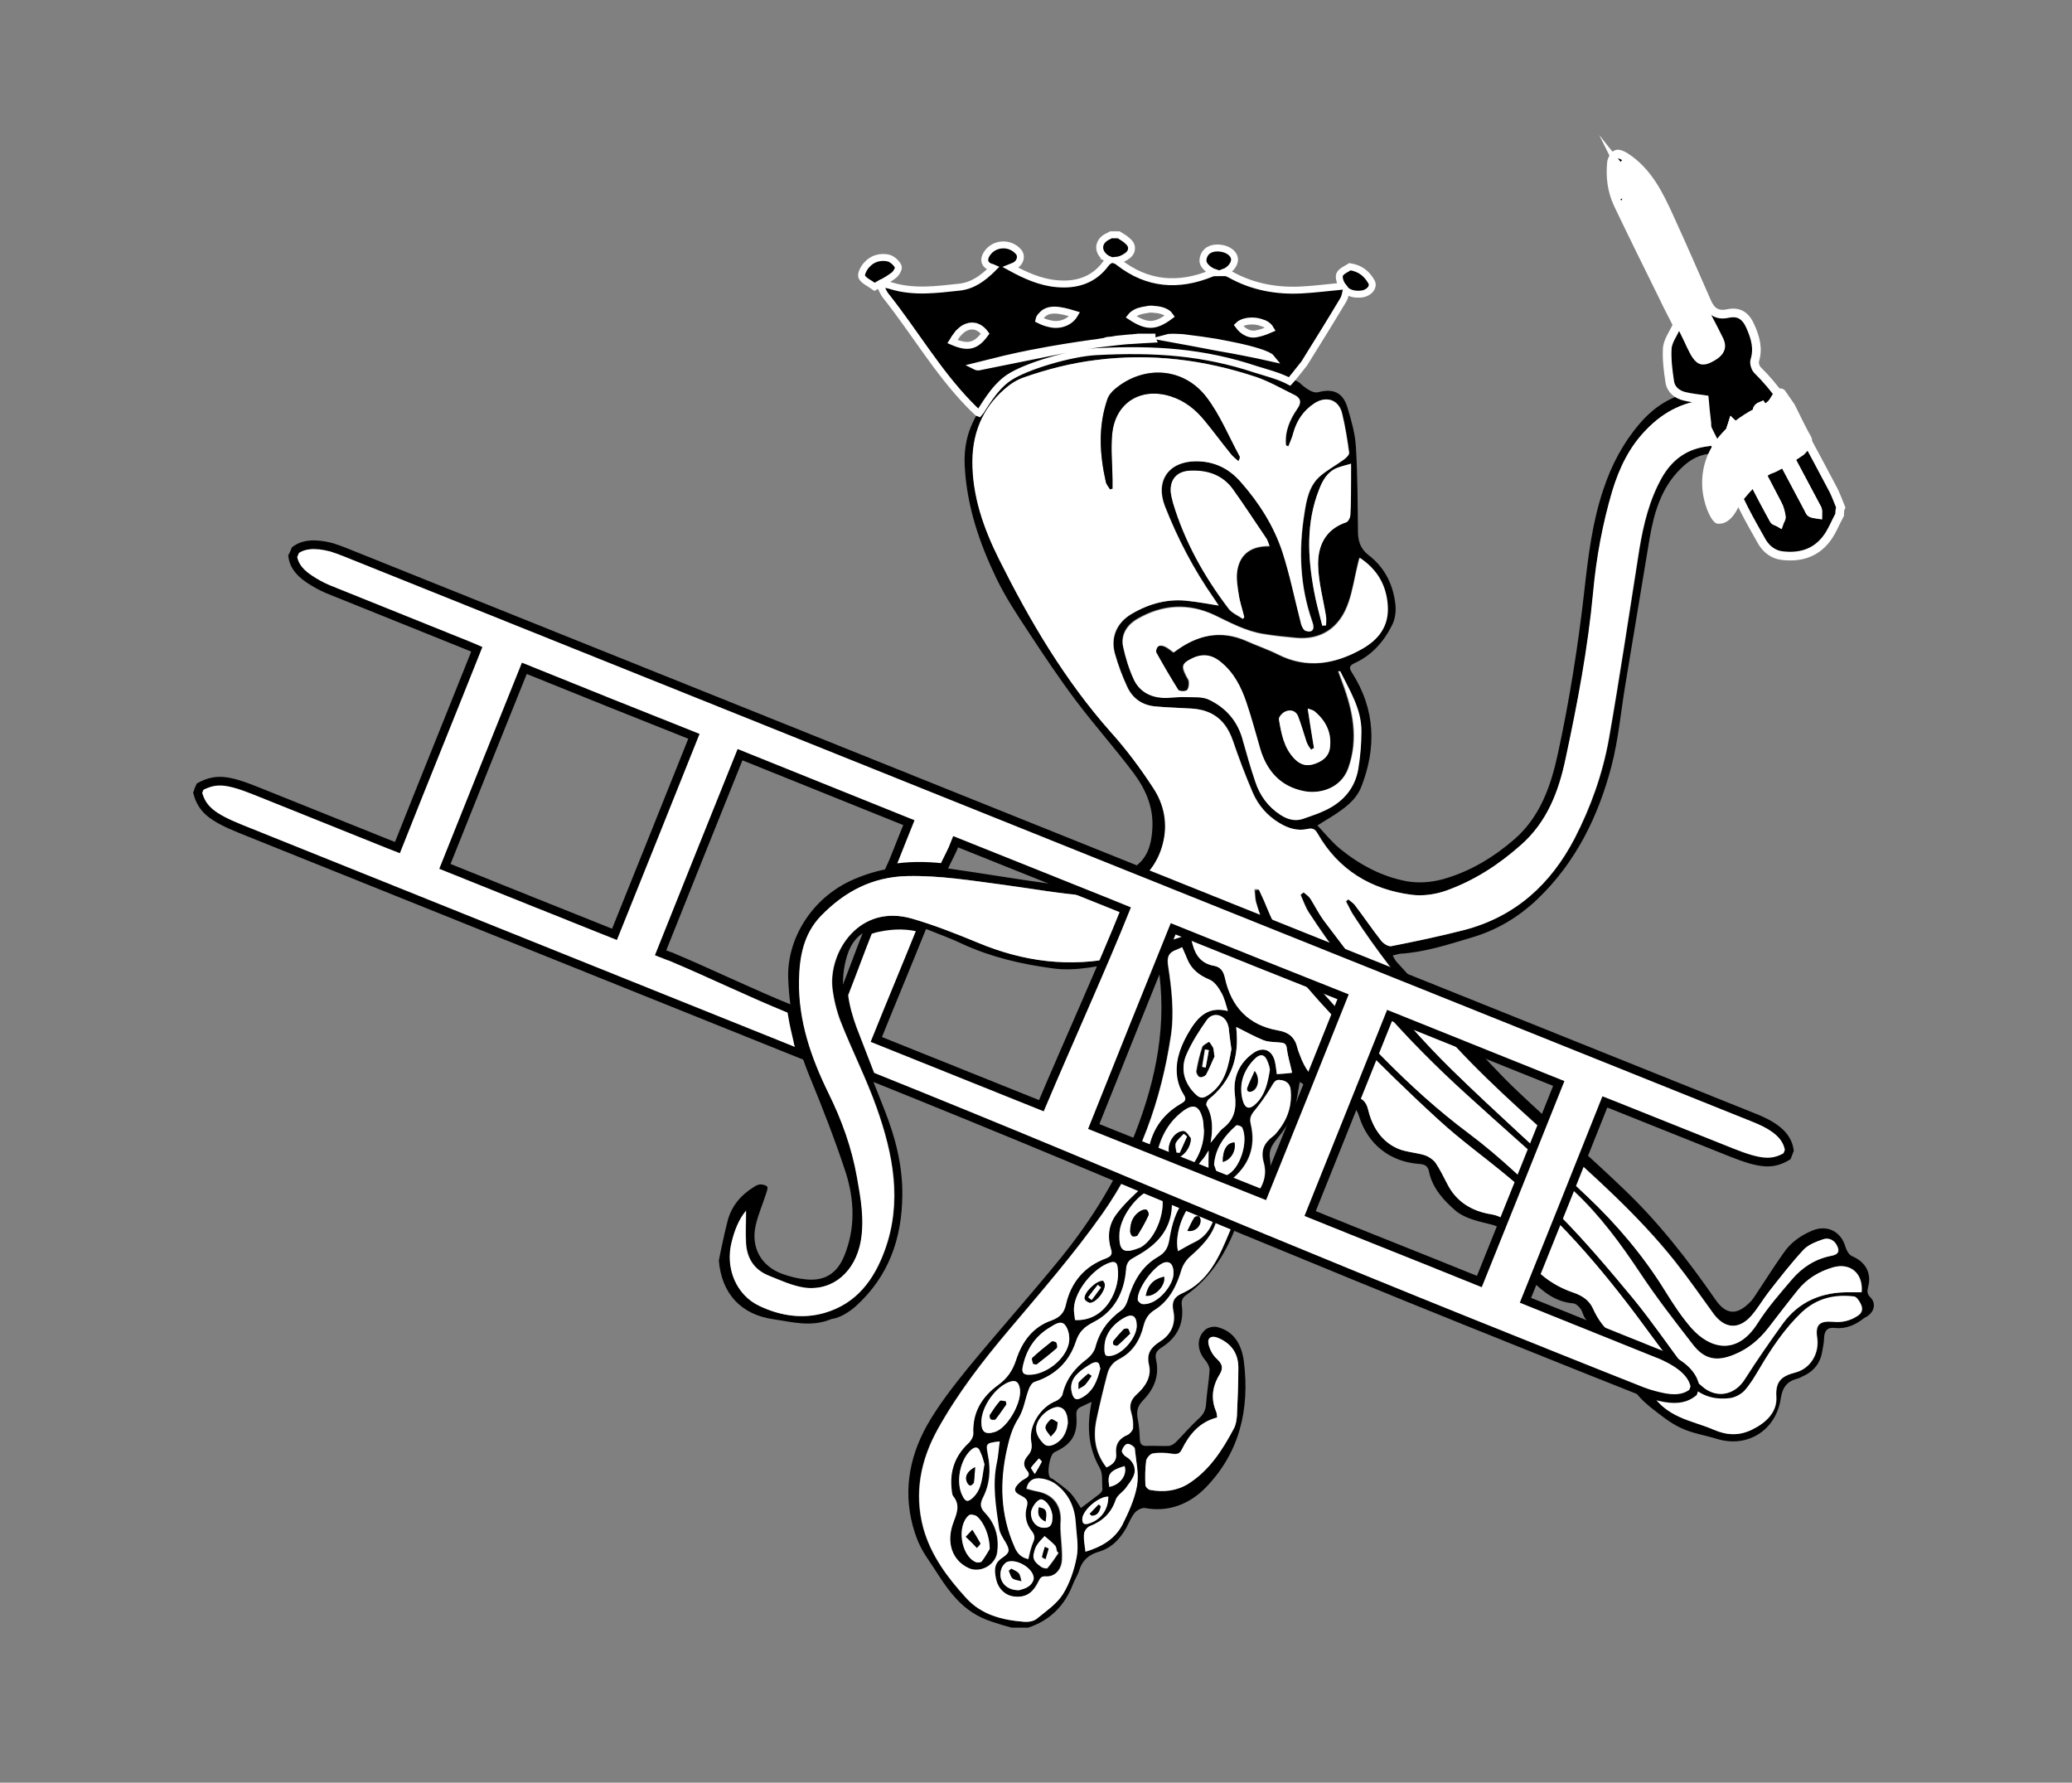 <?xml version="1.0" encoding="utf-8"?>
<!-- Generator: Adobe Illustrator 27.5.0, SVG Export Plug-In . SVG Version: 6.00 Build 0)  -->
<svg version="1.1" xmlns="http://www.w3.org/2000/svg" xmlns:xlink="http://www.w3.org/1999/xlink" x="0px" y="0px"
	 viewBox="0 0 59.75 51.4" style="enable-background:new 0 0 59.75 51.4;" xml:space="preserve">
<rect x="0" y="0" width="59.75" height="51.4" fill="#808080" stroke="none"/>
<style type="text/css">
	.st0{display:none;}
	.st1{display:inline;stroke:#FFFFFF;stroke-width:0.2;stroke-miterlimit:10;}
	.st2{fill:#FFFFFF;}
	.st3{fill:#FFFFFF;stroke:#000000;stroke-width:0.25;stroke-miterlimit:10;}
	.st4{stroke:#FFFFFF;stroke-width:0.25;stroke-miterlimit:10;}
	.st5{fill:#FFFFFF;stroke:#FFFFFF;stroke-width:0.25;stroke-miterlimit:10;}
	.st6{stroke:#FFFFFF;stroke-width:0.2;stroke-miterlimit:10;}
</style>
<g id="Capa_2" class="st0">
	<rect x="-0.4" y="-0.17" class="st1" width="59.75" height="51.75"/>
</g>
<g id="Capa_1">
	<path d="M53.94,37.41c-0.1-0.1-0.1-0.17-0.07-0.3c0.11-0.41-0.08-0.73-0.46-0.89c-0.09-0.04-0.16-0.16-0.19-0.26
		c-0.12-0.44-0.51-0.65-0.93-0.49c-0.35,0.14-0.65,0.35-0.86,0.66c-0.27,0.38-0.52,0.78-0.78,1.17c-0.06,0.09-0.12,0.19-0.2,0.26
		c-0.38,0.38-0.69,0.34-0.99-0.1c-0.79-1.14-1.64-2.23-2.65-3.19c-1-0.96-2.05-1.86-3.05-2.81c-0.53-0.5-1.01-1.04-1.51-1.57
		c-0.66-0.71-1.32-1.43-1.97-2.15c-0.05-0.05-0.07-0.11-0.12-0.19c0.09-0.02,0.15-0.04,0.2-0.05c0.71-0.04,1.38-0.26,2.05-0.46
		c0.73-0.21,1.36-0.58,1.92-1.11c1.11-1.06,1.76-2.39,2.14-3.84c0.2-0.77,0.27-1.57,0.4-2.35c0.23-1.41,0.47-2.81,0.7-4.22
		c0.13-0.75,0.34-1.47,0.91-2.02c0.26-0.26,0.55-0.41,0.93-0.43c0.7-0.04,1.4-0.11,2.12-0.17c-0.21-0.5-0.42-0.99-0.62-1.47
		c-0.06-0.14-0.16-0.2-0.33-0.19c-0.48,0.02-0.97,0.02-1.45,0.04c-0.77,0.02-1.38,0.38-1.86,0.95c-0.47,0.55-0.8,1.18-1.03,1.87
		c-0.32,0.94-0.44,1.93-0.55,2.91c-0.18,1.6-0.43,3.18-0.77,4.74c-0.2,0.92-0.51,1.8-1.24,2.44c-0.61,0.53-1.29,0.94-2.07,1.16
		c-0.33,0.09-0.7,0.12-1.04,0.06c-0.71-0.13-1.35-0.47-1.92-0.93c-0.23-0.19-0.43-0.43-0.66-0.68c0.16-0.1,0.29-0.18,0.42-0.26
		c0.34-0.22,0.68-0.45,0.84-0.84c0.45-1.14,0.41-2.25-0.26-3.3c-0.09-0.14-0.09-0.2,0.07-0.28c0.49-0.22,0.84-0.61,1.08-1.09
		c0.09-0.17,0.12-0.4,0.1-0.59c-0.06-0.57-0.3-1.07-0.77-1.43c-0.22-0.17-0.3-0.37-0.31-0.64c-0.01-0.83-0.01-1.66-0.06-2.48
		c-0.02-0.38-0.13-0.76-0.24-1.13c-0.13-0.44-0.41-0.57-0.85-0.45c-0.21,0.05-0.52-0.26-0.53-0.27c-0.3-0.24-2.18-0.81-4.08-0.95
		c-2.49-0.18-3.76,0.43-4.37,0.85c-0.3,0.2-0.75,0.69-1.03,1.36c-0.15,0.36-0.2,0.74-0.18,1.14c0.06,1.15,0.42,2.21,0.91,3.23
		c0.26,0.54,0.59,1.04,0.92,1.54c0.44,0.67,0.88,1.33,1.36,1.97c0.54,0.72,1.14,1.39,1.68,2.11c0.35,0.47,0.58,0.99,0.54,1.61
		c-0.04,0.73-0.31,1.1-0.99,1.33c-0.08,0.03-0.16,0.04-0.23,0.08c-0.48,0.27-1,0.28-1.52,0.2c-1.05-0.14-2.1-0.32-3.15-0.47
		c-0.93-0.14-1.83-0.07-2.71,0.31c-1.24,0.53-1.95,1.75-1.9,2.88c0.04,0.97,0.24,1.89,0.61,2.79c0.38,0.92,0.74,1.85,1.05,2.79
		c0.25,0.79,0.28,1.6-0.04,2.39c-0.2,0.5-0.55,0.74-1.09,0.69c-0.24-0.02-0.48-0.08-0.7-0.16c-0.61-0.22-0.91-0.76-0.77-1.39
		c0.07-0.32,0.21-0.63,0.31-0.95c0.02-0.06,0.05-0.15,0.02-0.18c-0.04-0.04-0.13-0.06-0.19-0.06c-0.07,0-0.14,0.04-0.2,0.08
		c-0.37,0.23-0.64,0.55-0.75,0.98c-0.09,0.34-0.25,1.11-0.25,1.14c0.08,0.95,0.64,1.56,1.59,1.69c0.5,0.07,1.07,0.24,1.66-0.01
		c0.24-0.03,0.51-0.2,0.7-0.37c0.94-0.85,1.33-1.94,1.34-3.2c0.01-0.86-0.2-1.66-0.51-2.45c-0.31-0.79-0.63-1.58-0.93-2.37
		c-0.26-0.67-0.37-1.35-0.16-2.06c0.14-0.47,0.42-0.76,0.92-0.85c0.53-0.1,1.03-0.09,1.53,0.12c0.3,0.12,0.6,0.23,0.89,0.37
		c0.83,0.38,1.7,0.58,2.59,0.7c0.71,0.1,1.4-0.09,2.09-0.2c0.23-0.04,0.46-0.07,0.69-0.13c0.18-0.04,0.23,0.04,0.26,0.2
		c0.28,1.69-0.04,3.3-0.65,4.87c-0.52,1.32-1.26,2.51-2.15,3.61c-0.88,1.08-1.81,2.12-2.69,3.19c-0.42,0.52-0.84,1.06-1.17,1.64
		c-0.54,0.97-0.7,2.01-0.35,3.09c0.08,0.25,0.2,0.5,0.35,0.72c0.27,0.39,0.5,0.81,0.83,1.17c0.3,0.33,0.64,0.55,1.05,0.68
		c0.18,0.06,0.37,0.12,0.56,0.17h0.48c0.63-0.21,1.05-0.63,1.29-1.25c0.05-0.14,0.14-0.26,0.18-0.4c0.09-0.3,0.29-0.46,0.57-0.54
		c0.37-0.11,0.61-0.37,0.79-0.69c0.08-0.15,0.14-0.31,0.25-0.44c0.06-0.07,0.2-0.14,0.28-0.13c0.7,0.13,1.3-0.12,1.76-0.59
		c0.98-1.01,1.27-2.26,1.1-3.63c-0.06-0.47-0.27-0.88-0.78-1c-0.1-0.02-0.24,0.01-0.32,0.07c-0.27,0.22-0.26,0.6-0.02,0.88
		c0.07,0.08,0.14,0.21,0.13,0.31c-0.02,0.32-0.08,0.64-0.1,0.96c-0.01,0.18-0.08,0.31-0.22,0.43c-0.23,0.21-0.43,0.45-0.65,0.67
		c-0.05,0.05-0.14,0.11-0.21,0.11c-0.21,0.01-0.42-0.01-0.64,0c-0.13,0-0.18-0.05-0.19-0.18c-0.01-0.2-0.02-0.4-0.06-0.59
		c-0.04-0.21-0.02-0.37,0.15-0.54c0.31-0.32,0.48-0.7,0.38-1.16c-0.04-0.18,0-0.27,0.16-0.37c0.44-0.28,0.65-0.68,0.58-1.21
		c-0.02-0.14,0.02-0.23,0.14-0.31c0.66-0.47,1.09-1.13,1.38-1.86c0.12-0.3,0.27-0.54,0.49-0.75c0.05-0.05,0.09-0.1,0.13-0.14
		c0.3-0.34,0.47-0.72,0.4-1.18c-0.04-0.23,0.07-0.4,0.21-0.57c0.18-0.22,0.35-0.46,0.45-0.71c0.11-0.29,0.14-0.61,0.2-0.92
		c-0.02,0,0,0,0.01,0c0.04,0.02,0.07,0.05,0.11,0.07c0.35,0.26,0.71,0.5,1.16,0.54c0.24,0.02,0.36,0.15,0.43,0.37
		c0.25,0.81,0.89,1.32,1.74,1.38c0.16,0.01,0.25,0.06,0.28,0.23c0.1,0.48,0.44,0.84,0.78,1.13c0.27,0.22,0.67,0.3,1.03,0.39
		c0.18,0.05,0.27,0.09,0.29,0.28c0.03,0.3,0.15,0.56,0.35,0.79c0.17,0.18,0.33,0.37,0.51,0.54c0.34,0.34,0.7,0.62,1.2,0.66
		c0.08,0.01,0.16,0.09,0.21,0.16c0.06,0.08,0.07,0.19,0.13,0.27c0.23,0.31,0.42,0.7,0.73,0.88c0.33,0.19,0.52,0.35,0.54,0.75
		c0.03,0.43,0.35,0.72,0.66,0.97c0.27,0.21,0.54,0.43,0.85,0.57c0.32,0.15,0.68,0.2,1.03,0.31c0.9,0.27,1.7-0.28,1.83-1.16
		c0.05-0.33,0.18-0.5,0.48-0.58c0.06-0.01,0.11-0.05,0.16-0.07c0.32-0.14,0.51-0.39,0.56-0.73c0.02-0.12,0.05-0.25,0.05-0.37
		c0.01-0.22,0.1-0.32,0.33-0.29c0.32,0.03,0.59-0.1,0.83-0.29C54.06,37.86,54.11,37.58,53.94,37.41z M33.06,42.11
		c0.01-0.08,0.12-0.2,0.19-0.21c0.18-0.03,0.38-0.02,0.56,0.01c0.14,0.02,0.22,0,0.28-0.13c0.21-0.43,0.5-0.79,1.01-0.91
		c-0.01-0.07-0.01-0.12-0.03-0.17c-0.16-0.37-0.11-0.73,0.1-1.07c0.12-0.2,0.07-0.31-0.09-0.46c-0.11-0.1-0.2-0.27-0.23-0.42
		c-0.04-0.18,0.09-0.25,0.26-0.18c0.38,0.15,0.6,0.44,0.6,0.86c0,0.46-0.02,0.92-0.04,1.38c-0.01,0.13-0.03,0.27-0.09,0.38
		c-0.33,0.62-0.7,1.2-1.31,1.59c-0.34,0.21-0.71,0.25-1.1,0.18c-0.06-0.01-0.14-0.09-0.14-0.14C33.02,42.58,33.02,42.34,33.06,42.11
		z M39.13,16.33c0.02-0.07,0.03-0.14,0.06-0.24c0.51,0.34,0.77,0.79,0.81,1.38c0.04,0.59-0.26,0.98-0.74,1.25
		c-0.78,0.44-1.59,0.58-2.43,0.15c-0.28-0.14-0.58-0.24-0.87-0.37c-0.77-0.35-1.46-0.19-2.13,0.32c-0.07-0.05-0.16-0.13-0.25-0.17
		c-0.06-0.03-0.15-0.04-0.19-0.01c-0.05,0.03-0.09,0.15-0.06,0.19c0.2,0.36,0.41,0.72,0.63,1.07c0.03,0.04,0.19,0.05,0.25,0.01
		c0.05-0.04,0.07-0.16,0.06-0.24c0-0.07-0.06-0.13-0.09-0.2c-0.13-0.26-0.1-0.34,0.16-0.47c0.31-0.16,0.59-0.12,0.85,0.1
		c0.37,0.3,0.58,0.71,0.73,1.15c0.15,0.44,0.27,0.89,0.4,1.34c0.19,0.65,0.59,1.1,1.27,1.23c0.45,0.09,1.07-0.08,1.28-0.67
		c0.3-0.85,0.13-1.66-0.17-2.46c-0.04-0.11-0.08-0.22-0.12-0.33c0.02-0.01,0.04-0.02,0.06-0.02c0.27,0.55,0.61,1.08,0.61,1.72
		c0,0.36-0.03,0.73-0.09,1.09c-0.09,0.54-0.42,0.93-0.9,1.17c-0.22,0.11-0.46,0.19-0.69,0.27c-0.23,0.08-0.45,0.02-0.65-0.11
		c-0.36-0.23-0.6-0.56-0.73-0.96c-0.13-0.38-0.24-0.77-0.35-1.16c-0.14-0.56-0.48-0.96-0.98-1.2c-0.2-0.1-0.47-0.07-0.7-0.08
		c-0.23-0.01-0.45,0.04-0.68,0.02c-0.35-0.03-0.64-0.2-0.79-0.52c-0.14-0.3-0.24-0.63-0.31-0.95c-0.07-0.35,0.12-0.63,0.42-0.8
		c0.71-0.41,1.46-0.46,2.21-0.11c0.46,0.22,0.91,0.47,1.43,0.55c0.3,0.05,0.61,0.08,0.92,0.11c0.72,0.07,1.27-0.28,1.52-1.02
		C38.99,17.05,39.05,16.69,39.13,16.33z M37.71,20.43c0.08,0.03,0.16,0.04,0.21,0.09c0.32,0.27,0.49,0.62,0.43,1.05
		c-0.04,0.27-0.25,0.4-0.49,0.47c-0.22,0.06-0.38-0.01-0.53-0.16c-0.31-0.32-0.38-0.73-0.45-1.14c-0.01-0.07,0.11-0.2,0.2-0.23
		c0.15-0.06,0.3-0.01,0.36,0.16c0.09,0.24,0.16,0.49,0.24,0.73c0.03,0.08,0.08,0.15,0.13,0.22c0.03-0.01,0.06-0.02,0.09-0.03
		C37.83,21.2,37.77,20.83,37.71,20.43z M35.72,17.14c0.03,0.22,0.11,0.44,0.16,0.66c-0.01,0.02-0.03,0.04-0.04,0.05
		c-0.13-0.09-0.3-0.16-0.4-0.28c-0.71-0.93-1.27-1.93-1.61-3.05c-0.03-0.11-0.06-0.23-0.07-0.34c-0.02-0.37,0.2-0.59,0.57-0.6
		c0.49-0.02,0.92,0.12,1.22,0.53c0.33,0.46,0.64,0.94,0.96,1.41c0.04,0.06,0.06,0.13,0.1,0.24c-0.52-0.01-0.85,0.22-0.93,0.7
		C35.65,16.67,35.69,16.91,35.72,17.14z M38.96,13.81c0,0.34,0,0.69-0.02,1.03c0,0.08-0.06,0.2-0.12,0.22
		c-0.6,0.2-0.82,0.68-0.81,1.23c0.01,0.5,0.15,0.99,0.23,1.49c0.01,0.08,0,0.17,0,0.25c-0.04,0-0.07,0.01-0.11,0.01
		c-0.08-0.33-0.18-0.67-0.24-1.01c-0.18-0.98-0.23-1.96,0.15-2.92c0.1-0.26,0.24-0.51,0.52-0.62c0.11-0.04,0.22-0.07,0.4-0.12
		C38.96,13.55,38.96,13.68,38.96,13.81z M31.04,44.89c-0.07,0.37-0.2,0.76-0.4,1.08c-0.18,0.28-0.49,0.49-0.76,0.71
		c-0.09,0.07-0.24,0.09-0.36,0.08c-0.63-0.05-1.22-0.2-1.66-0.68c-0.54-0.59-1.02-1.23-1.24-2.02c-0.27-1.01-0.08-1.96,0.42-2.86
		c0.58-1.04,1.3-1.97,2.07-2.88c0.92-1.09,1.85-2.16,2.67-3.32c1.08-1.53,1.7-3.28,1.98-5.14c0.1-0.67,0.02-1.35-0.08-2.01
		c-0.04-0.25,0.01-0.39,0.25-0.47c0.05-0.02,0.09-0.04,0.15-0.07c0.06,0.13,0.11,0.25,0.16,0.37c0.12,0.27,0.33,0.44,0.62,0.56
		c0.15,0.06,0.27,0.23,0.35,0.38c0.09,0.15,0.13,0.34,0.19,0.53c-0.63-0.16-0.92,0.24-1.18,0.7c-0.22,0.4-0.36,0.82-0.27,1.28
		c0.03,0.15,0.09,0.3,0.17,0.42c0.09,0.14,0.06,0.2-0.07,0.27c-0.57,0.33-0.88,0.82-0.96,1.47c-0.02,0.16-0.02,0.32,0.01,0.48
		c0.04,0.2-0.02,0.32-0.17,0.46c-0.27,0.25-0.55,0.51-0.76,0.8c-0.21,0.29-0.25,0.64-0.14,0.99c0.05,0.15-0.01,0.21-0.14,0.26
		c-0.62,0.23-1.01,0.68-1.16,1.33c-0.05,0.24-0.17,0.37-0.41,0.46c-0.55,0.19-0.86,0.62-1.03,1.15c-0.1,0.3-0.25,0.52-0.51,0.71
		c-0.47,0.34-0.75,0.79-0.72,1.4c0,0.1-0.07,0.22-0.15,0.29c-0.37,0.35-0.53,0.78-0.48,1.29c0.01,0.08,0.01,0.18,0.05,0.23
		c0.21,0.26,0.1,0.5,0,0.77c-0.21,0.57-0.03,1.08,0.44,1.3c0.33,0.16,0.78-0.08,0.83-0.45c0.06-0.44-0.05-0.83-0.36-1.15
		c-0.13-0.14-0.14-0.25-0.05-0.43c0.2-0.39,0.23-0.81,0.14-1.24c-0.06-0.33-0.06-0.33,0.33-0.38c-0.03,0.21-0.04,0.41-0.08,0.6
		c-0.14,0.64-0.03,1.27,0.06,1.9c0.02,0.14,0.11,0.28,0.19,0.42c0.13,0.23,0.12,0.3-0.09,0.44c-0.21,0.14-0.26,0.3-0.18,0.64
		c0.06,0.26,0.26,0.45,0.51,0.48c0.33,0.04,0.55-0.09,0.72-0.45c0.05-0.1,0.09-0.14,0.21-0.13c0.22,0.01,0.4-0.14,0.45-0.38
		c0.03-0.17,0.01-0.36,0-0.54c-0.01-0.2-0.04-0.41-0.03-0.61c0.05-0.49-0.19-0.83-0.66-0.92c-0.11-0.02-0.21-0.05-0.32-0.08
		c0.04-0.22,0.19-0.33,0.43-0.29c0.15,0.02,0.3,0.08,0.42,0.17c0.35,0.27,0.53,0.64,0.56,1.08C31.03,44.21,31.1,44.56,31.04,44.89z
		 M35.82,32.51c0.18,0.37-0.03,1.1-0.37,1.33c-0.08,0.06-0.25,0.12-0.29,0.08c-0.08-0.08-0.1-0.22-0.15-0.34
		c0.04-0.49,0.3-0.83,0.64-1.13C35.68,32.43,35.8,32.47,35.82,32.51z M36.16,30.56c0.2-0.21,0.33-0.17,0.42,0.1
		c0.02,0.06,0.03,0.13,0.04,0.18c-0.06,0.37-0.13,0.71-0.39,0.97c-0.2,0.2-0.33,0.16-0.39-0.1C35.73,31.27,35.86,30.89,36.16,30.56z
		 M35.08,34.78c-0.06,0.44-0.2,0.84-0.65,1.05c-0.15,0.07-0.29,0.16-0.46,0.25c-0.12-0.53,0.21-1.35,0.64-1.59
		c0.11-0.06,0.3-0.13,0.38-0.08C35.07,34.45,35.1,34.65,35.08,34.78z M34.83,34.04c0,0.05-0.04,0.12-0.08,0.14
		c-0.72,0.28-0.94,0.9-1.05,1.58c-0.04,0.23-0.12,0.37-0.33,0.49c-0.47,0.27-0.72,0.73-0.87,1.25c-0.03,0.1-0.09,0.22-0.17,0.28
		c-0.38,0.27-0.64,0.61-0.76,1.07c-0.03,0.12-0.13,0.25-0.23,0.33c-0.36,0.27-0.62,0.59-0.72,1.04c-0.02,0.07-0.11,0.15-0.18,0.18
		c-0.45,0.17-0.8,0.72-0.72,1.18c0.03,0.16,0.01,0.28-0.1,0.4c-0.12,0.14-0.15,0.28-0.02,0.43c0.09,0.11,0.05,0.18-0.07,0.24
		c-0.05,0.03-0.1,0.06-0.14,0.1c-0.19,0.18-0.19,0.28,0.05,0.39c0.15,0.08,0.2,0.15,0.15,0.32c-0.07,0.24-0.02,0.49,0.14,0.69
		c0.08,0.1,0.1,0.18,0.06,0.29c-0.05,0.17-0.09,0.34-0.13,0.52c-0.23-0.05-0.33-0.19-0.4-0.36c-0.4-0.91-0.43-1.85-0.21-2.82
		c0.07-0.31,0.15-0.6,0.33-0.88c0.15-0.24,0.19-0.55,0.29-0.82c0.03-0.09,0.1-0.21,0.18-0.23c0.59-0.19,0.99-0.58,1.18-1.15
		c0.1-0.31,0.26-0.44,0.53-0.58c0.58-0.3,0.87-0.85,0.92-1.5c0.01-0.16,0.06-0.26,0.19-0.33c0.15-0.09,0.31-0.17,0.45-0.28
		c0.48-0.35,0.72-0.82,0.68-1.42c-0.01-0.24,0.08-0.36,0.29-0.5c0.25-0.17,0.42-0.45,0.63-0.69c0.04-0.05,0.08-0.12,0.14-0.22
		C34.84,33.51,34.84,33.77,34.83,34.04z M33.84,36.7c0.02,0.33-0.46,0.94-0.89,0.9c-0.05,0-0.14-0.08-0.14-0.12
		c-0.03-0.31,0.47-0.99,0.77-1.08C33.75,36.36,33.84,36.47,33.84,36.7z M32.78,38.21c0.01,0.34-0.39,0.82-0.73,0.88
		c-0.17,0.03-0.21,0-0.2-0.27c0.01-0.32,0.21-0.62,0.56-0.82C32.65,37.87,32.78,37.94,32.78,38.21z M31.73,39.46
		c-0.09,0.35-0.2,0.65-0.52,0.83c-0.17,0.1-0.25,0.06-0.3-0.13c-0.06-0.22,0.01-0.41,0.17-0.56c0.11-0.11,0.24-0.19,0.37-0.27
		c0.06-0.04,0.15-0.07,0.21-0.04C31.71,39.31,31.71,39.42,31.73,39.46z M29.88,41.23c-0.02-0.28,0.29-0.59,0.57-0.65
		c0.21-0.04,0.34,0.12,0.35,0.45c-0.03,0.21-0.1,0.42-0.3,0.56c-0.13,0.09-0.29,0.15-0.4,0.03C29.98,41.53,29.88,41.37,29.88,41.23z
		 M30.04,42.15c-0.05,0.1-0.11,0.2-0.2,0.35c-0.06-0.1-0.12-0.17-0.11-0.18c0.07-0.1,0.15-0.18,0.23-0.27
		C29.99,42.09,30.05,42.13,30.04,42.15z M29.82,44.79c0.02-0.08,0.04-0.17,0.09-0.24c0.06-0.1,0.15-0.18,0.22-0.26
		c0.1,0.09,0.21,0.17,0.3,0.27c0.04,0.04,0.04,0.12,0.06,0.18c0.01,0.01,0.03,0.02,0.04,0.04c-0.1,0.15-0.2,0.3-0.32,0.44
		c-0.02,0.02-0.12,0-0.17-0.03C29.91,45.09,29.77,44.98,29.82,44.79z M29.81,45.5c0,0.08-0.07,0.19-0.15,0.24
		c-0.09,0.06-0.21,0.08-0.27,0.11c-0.42,0.01-0.65-0.33-0.49-0.67c0.03-0.05,0.08-0.11,0.13-0.14
		C29.29,44.93,29.79,45.22,29.81,45.5z M30.12,44.05c-0.22,0.01-0.39-0.18-0.39-0.42c0-0.15,0.18-0.4,0.29-0.4
		c0.15,0.01,0.33,0.27,0.33,0.51C30.35,43.88,30.34,44.04,30.12,44.05z M28.06,43.17c-0.15,0.14-0.22,0.13-0.31-0.06
		c-0.19-0.38-0.07-1.01,0.24-1.3c0.12-0.11,0.22-0.12,0.28,0.05c0.05,0.12,0.08,0.25,0.11,0.35C28.31,42.57,28.33,42.92,28.06,43.17
		z M28.17,43.72c0.21,0.18,0.37,0.57,0.37,0.94c-0.05,0.08-0.13,0.23-0.23,0.36c-0.02,0.03-0.12,0.04-0.17,0.02
		c-0.43-0.18-0.56-1.05-0.2-1.35C27.98,43.65,28.12,43.68,28.17,43.72z M28.3,41c0-0.44,0.41-1.02,0.82-1.16
		c0.15-0.05,0.24-0.01,0.28,0.15c0.11,0.39-0.34,1.19-0.72,1.3C28.41,41.37,28.3,41.29,28.3,41z M29.49,39.42
		c0.1-0.5,0.35-0.89,0.79-1.15c0.13-0.08,0.31-0.21,0.43-0.07c0.1,0.12,0.14,0.33,0.12,0.48c-0.07,0.48-0.68,0.96-1.17,0.95
		C29.52,39.64,29.46,39.58,29.49,39.42z M30.97,37.71c0.03-0.5,0.57-1.16,1.05-1.31c0.17-0.05,0.2,0.05,0.21,0.16
		c0.09,0.56-0.33,1.55-1.23,1.5C30.99,37.93,30.96,37.82,30.97,37.71z M32.28,35.62c-0.01-0.5,0.51-1.21,0.99-1.36
		c0.12-0.04,0.17,0,0.21,0.11c0.17,0.48-0.13,1.33-0.58,1.59c-0.01,0-0.01,0.01-0.02,0.01C32.43,36.15,32.27,36.1,32.28,35.62z
		 M34.16,33.87c-0.1,0.11-0.29,0.15-0.45,0.21c-0.03,0.01-0.1-0.02-0.13-0.05c-0.17-0.19-0.29-0.42-0.24-0.68
		c0.1-0.52,0.32-0.97,0.75-1.3c0.31-0.24,0.48-0.18,0.58,0.2c0.03,0.11,0.03,0.23,0.04,0.35C34.71,33.09,34.49,33.51,34.16,33.87z
		 M34.4,31.47c-0.28-0.32-0.35-0.7-0.18-1.08c0.15-0.34,0.36-0.67,0.58-0.98c0.18-0.25,0.52-0.16,0.61,0.14
		c0.02,0.06,0.03,0.11,0.03,0.17c0.02,0.17,0.04,0.33,0.07,0.53c-0.08,0.46-0.17,0.95-0.59,1.27C34.68,31.71,34.59,31.69,34.4,31.47
		z M30.87,43.05c-0.15-0.15-0.33-0.27-0.5-0.4c-0.02-0.02-0.06-0.02-0.08-0.04c-0.12-0.11-0.02-0.68,0.12-0.74
		c0.5-0.23,0.67-0.51,0.63-1.05c-0.01-0.13,0.02-0.21,0.14-0.26c0.09-0.04,0.18-0.09,0.3-0.14c-0.14,0.68-0.11,1.3,0.23,1.9
		c0.1,0.17,0.06,0.41,0.08,0.62c0,0.05-0.05,0.11-0.09,0.14c-0.17,0.13-0.34,0.26-0.53,0.4C31.08,43.34,30.99,43.18,30.87,43.05z
		 M31.21,43.8c0.01-0.26,0.48-0.66,0.75-0.64c0,0.39-0.23,0.68-0.58,0.78C31.24,43.98,31.21,43.91,31.21,43.8z M32.78,42.83
		c-0.07,0.39-0.25,0.78-0.43,1.14c-0.2,0.4-0.55,0.62-1.04,0.77c-0.02-0.19-0.06-0.35-0.04-0.52c0.01-0.08,0.09-0.19,0.17-0.22
		c0.36-0.14,0.61-0.37,0.74-0.75c0.04-0.13,0.19-0.22,0.28-0.33c0.09-0.13,0.2-0.25,0.25-0.4c0.07-0.2-0.04-0.41-0.23-0.52
		c-0.06-0.03-0.13-0.13-0.12-0.17c0.02-0.08,0.09-0.19,0.16-0.2c0.06-0.01,0.2,0.08,0.21,0.13C32.75,42.11,32.84,42.49,32.78,42.83z
		 M32.43,42.27c0.08,0.25-0.12,0.54-0.44,0.6C31.93,42.51,31.98,42.41,32.43,42.27z M36.87,32.59c-0.05,0.06-0.09,0.12-0.15,0.16
		c-0.26,0.2-0.37,0.41-0.27,0.77c0.13,0.46-0.11,0.85-0.45,1.15c-0.26,0.24-0.4,0.52-0.54,0.85c-0.29,0.7-0.6,1.43-1.38,1.77
		c-0.22,0.1-0.29,0.25-0.24,0.49c0.08,0.38-0.06,0.69-0.38,0.89c-0.26,0.17-0.4,0.34-0.32,0.68c0.08,0.34-0.11,0.63-0.36,0.85
		c-0.16,0.15-0.22,0.31-0.15,0.53c0.04,0.14,0.06,0.29,0.05,0.43c0,0.07-0.09,0.17-0.15,0.2c-0.24,0.1-0.36,0.26-0.34,0.52
		c0.01,0.21-0.1,0.34-0.29,0.43c-0.34-0.44-0.39-0.91-0.28-1.41c0.09-0.42,0.19-0.84,0.3-1.26c0.05-0.21,0.16-0.36,0.36-0.46
		c0.38-0.2,0.59-0.54,0.69-0.95c0.05-0.2,0.14-0.35,0.32-0.46c0.43-0.27,0.64-0.7,0.78-1.18c0.04-0.12,0.12-0.24,0.21-0.33
		c0.35-0.31,0.68-0.62,0.8-1.09c0.09-0.34,0.21-0.67,0.31-1c0.02-0.05,0.05-0.11,0.09-0.14c0.53-0.42,0.74-0.96,0.58-1.63
		c-0.03-0.13-0.01-0.22,0.08-0.34c0.19-0.23,0.36-0.47,0.51-0.72c0.07-0.11,0.11-0.23,0.27-0.2c0.16,0.02,0.27,0.1,0.29,0.28
		C37.27,31.86,37.14,32.25,36.87,32.59z M36.82,30.97c-0.02-0.14-0.03-0.26-0.06-0.38c-0.08-0.31-0.33-0.42-0.6-0.24
		c-0.43,0.29-0.61,0.73-0.55,1.21c0.05,0.4-0.01,0.71-0.33,0.96c-0.13,0.1-0.22,0.26-0.37,0.43c0.07-0.4,0.07-0.75-0.12-1.08
		c-0.02-0.03,0.02-0.13,0.06-0.17c0.67-0.53,0.89-1.23,0.8-2.06c0-0.02,0.01-0.04,0-0.03c0.26,0.13,0.51,0.27,0.78,0.38
		c0.15,0.06,0.33,0.05,0.5,0.07c0.12,0.01,0.17,0.05,0.18,0.19c0.03,0.22,0.1,0.44,0.15,0.68C37.14,30.95,36.98,30.96,36.82,30.97z
		 M53.59,37.93c-0.22,0.15-0.46,0.21-0.73,0.18c-0.39-0.03-0.51,0.09-0.45,0.47c0.06,0.43-0.18,0.87-0.62,0.99
		c-0.38,0.1-0.59,0.23-0.56,0.7c0.03,0.44-0.29,0.75-0.7,0.95c-0.39,0.19-0.74,0.16-1.11,0c-0.32-0.14-0.67-0.22-0.99-0.37
		c-0.64-0.29-1-0.8-1.05-1.5c-0.02-0.29-0.17-0.47-0.4-0.58c-0.48-0.21-0.82-0.56-1.03-1.03c-0.11-0.25-0.31-0.38-0.57-0.47
		c-0.82-0.28-1.4-0.85-1.7-1.66c-0.13-0.34-0.31-0.54-0.68-0.6c-0.55-0.09-1-0.36-1.26-0.88c-0.11-0.21-0.21-0.42-0.34-0.61
		c-0.07-0.09-0.19-0.17-0.3-0.21c-0.26-0.08-0.54-0.09-0.78-0.19c-0.48-0.21-0.74-0.63-0.86-1.13c-0.06-0.24-0.18-0.34-0.43-0.38
		c-0.73-0.1-1.27-0.45-1.53-1.17c-0.03-0.08-0.06-0.15-0.08-0.23c-0.07-0.3-0.26-0.45-0.56-0.5c-0.85-0.15-1.35-0.68-1.53-1.52
		c-0.04-0.17-0.11-0.3-0.3-0.34c-0.36-0.06-0.54-0.28-0.63-0.62c-0.07-0.29-0.1-0.29-0.38-0.2c-0.6,0.19-1.18,0.43-1.79,0.57
		c-1.37,0.3-2.7,0.13-4-0.41c-0.63-0.26-1.26-0.51-1.91-0.7c-1.54-0.45-2.42,0.96-2.31,2c0.04,0.33,0.12,0.66,0.24,0.97
		c0.33,0.84,0.74,1.64,1.04,2.49c0.47,1.33,0.74,2.7,0.23,4.1c-0.31,0.85-0.81,1.53-1.72,1.8c-0.64,0.19-1.29,0.09-1.88-0.19
		c-0.68-0.31-1.01-1.1-0.81-1.86c0.08-0.32,0.2-0.64,0.41-0.89c0,0.32-0.02,0.63,0,0.95c0.03,0.42,0.23,0.74,0.63,0.91
		c0.35,0.14,0.71,0.31,1.08,0.36c0.81,0.09,1.44-0.47,1.6-1.34c0.11-0.63,0-1.24-0.11-1.85c-0.15-0.85-0.44-1.65-0.82-2.42
		c-0.5-1.02-0.87-2.08-0.85-3.24c0.01-0.69,0.13-1.35,0.63-1.87c0.68-0.7,1.48-1.13,2.5-1.15c0.93-0.02,1.84,0.13,2.75,0.25
		c0.82,0.11,1.64,0.26,2.46,0.32c1.06,0.07,1.91-0.55,2.15-1.5c0.15-0.57,0.04-1.13-0.27-1.6c-0.37-0.57-0.78-1.12-1.23-1.62
		c-1.33-1.5-2.33-3.2-3.22-4.98c-0.45-0.9-0.78-1.84-0.77-2.85c0.01-0.88,0.35-1.62,1.06-2.17c0.12-0.09,0.26-0.17,0.4-0.22
		c0.68-0.24,1.38-0.42,2.11-0.51c1.58-0.2,3.11-0.01,4.61,0.49c0.38,0.13,0.74,0.34,1.11,0.52c0.18,0.09,0.2,0.22,0.08,0.39
		c-0.22,0.32-0.37,0.66-0.33,1.06l0.07,0.03c0.05-0.13,0.11-0.25,0.14-0.38c0.1-0.36,0.29-0.65,0.61-0.86
		c0.35-0.23,0.71-0.1,0.8,0.3c0.09,0.37,0.15,0.75,0.2,1.12c0.01,0.06-0.08,0.15-0.15,0.2c-0.23,0.17-0.5,0.31-0.71,0.5
		c-0.3,0.28-0.37,0.67-0.43,1.06c-0.17,1.06-0.13,2.1,0.23,3.12c0.08,0.22,0,0.32-0.19,0.26c-0.06-0.02-0.11-0.12-0.13-0.19
		c-0.18-0.69-0.32-1.4-0.54-2.08c-0.25-0.76-0.68-1.43-1.2-2.02c-0.34-0.39-0.76-0.6-1.29-0.6c-0.79,0-1.19,0.56-0.9,1.3
		c0.37,0.94,0.83,1.82,1.41,2.65c0.04,0.06,0.08,0.12,0.14,0.21c-0.31-0.05-0.58-0.1-0.85-0.13c-0.6-0.08-1.15,0.07-1.66,0.37
		c-0.43,0.25-0.62,0.68-0.48,1.16c0.09,0.32,0.21,0.64,0.35,0.94c0.16,0.35,0.45,0.54,0.83,0.57c0.34,0.03,0.69,0.04,1.03,0.06
		c0.62,0.04,0.99,0.35,1.19,0.93c0.17,0.5,0.36,1,0.57,1.49c0.16,0.37,0.42,0.67,0.77,0.88c0.25,0.15,0.52,0.24,0.82,0.17
		c0.15-0.03,0.21,0.01,0.28,0.13c0.6,1.05,1.54,1.62,2.72,1.77c0.32,0.04,0.68-0.01,0.99-0.12c0.81-0.29,1.52-0.75,2.16-1.32
		c0.75-0.66,1.09-1.54,1.29-2.51c0.34-1.58,0.64-3.17,0.79-4.78c0.09-0.99,0.27-1.96,0.55-2.91c0.2-0.66,0.49-1.27,0.98-1.77
		c0.52-0.54,1.14-0.85,1.9-0.87c0.25-0.01,0.5-0.03,0.74-0.05c0.42-0.03,0.65,0.11,0.8,0.5c0.09,0.23,0.17,0.46,0.26,0.72
		c-0.3,0.02-0.61,0.04-0.92,0.07c-0.36,0.03-0.73,0.06-1.09,0.12c-0.56,0.09-0.96,0.4-1.24,0.89c-0.36,0.64-0.53,1.34-0.65,2.06
		c-0.29,1.83-0.56,3.66-0.88,5.48c-0.18,1-0.52,1.96-0.99,2.87c-0.69,1.32-1.7,2.24-3.16,2.63c-0.7,0.18-1.41,0.33-2.12,0.47
		c-0.08,0.02-0.22-0.07-0.28-0.14c-0.27-0.34-0.51-0.7-0.77-1.04c-0.05-0.07-0.13-0.11-0.19-0.17c-0.02,0.02-0.05,0.04-0.07,0.06
		c0.08,0.14,0.14,0.29,0.23,0.42c0.64,0.99,1.38,1.91,2.12,2.83c1.06,1.31,2.29,2.42,3.54,3.54c1.26,1.13,2.53,2.25,3.59,3.58
		c0.39,0.49,0.75,1.01,1.12,1.52c0.31,0.42,0.71,0.47,1.07,0.08c0.2-0.22,0.35-0.49,0.53-0.72c0.32-0.41,0.64-0.82,0.99-1.2
		c0.14-0.15,0.35-0.23,0.55-0.3c0.15-0.06,0.31-0.01,0.4,0.14c0.11,0.19,0.07,0.29-0.15,0.33c-0.46,0.09-0.83,0.33-1.13,0.68
		c-0.35,0.41-0.71,0.82-1,1.28c-0.6,0.93-1.37,0.71-1.89,0.13c-0.29-0.33-0.53-0.7-0.76-1.07c-0.63-1.02-1.4-1.93-2.27-2.75
		c-1.29-1.22-2.61-2.39-3.88-3.63c-0.82-0.8-1.57-1.68-2.32-2.55c-0.49-0.56-0.93-1.17-1.38-1.76c-0.14-0.19-0.25-0.41-0.38-0.62
		c-0.05-0.08-0.13-0.13-0.2-0.19l-0.09,0.07c0.08,0.17,0.14,0.36,0.24,0.51c1.27,1.95,2.81,3.67,4.53,5.23
		c1.03,0.94,2.09,1.86,3.12,2.81c0.74,0.69,1.34,1.51,1.9,2.35c0.47,0.71,0.99,1.38,1.51,2.05c0.34,0.45,0.7,0.52,1.22,0.3
		c0.39-0.16,0.7-0.42,0.96-0.75c0.28-0.36,0.56-0.73,0.85-1.09c0.27-0.34,0.62-0.55,1.03-0.67c0.5-0.14,0.87,0.18,0.82,0.72
		c-0.12,0-0.24,0-0.36,0c-0.78-0.01-1.44,0.26-1.91,0.9c-0.38,0.53-0.75,1.06-1.1,1.61c-0.27,0.43-0.76,0.56-1.17,0.25
		c-0.18-0.14-0.35-0.32-0.49-0.5c-0.52-0.69-1.01-1.41-1.55-2.07c-0.68-0.82-1.37-1.64-2.12-2.4c-0.84-0.84-1.69-1.67-2.64-2.38
		c-1.78-1.33-3.24-2.96-4.69-4.61c-0.5-0.57-0.85-1.24-1.14-1.94c-0.06-0.16-0.14-0.31-0.21-0.47l-0.12,0.03
		c0.02,0.13,0.01,0.26,0.05,0.38c0.2,0.7,0.54,1.33,1,1.89c0.53,0.64,1.09,1.27,1.67,1.86c0.85,0.86,1.71,1.71,2.6,2.52
		c0.63,0.58,1.33,1.08,1.99,1.63c1.62,1.33,2.93,2.92,4.15,4.6c0.34,0.47,0.7,0.92,1.07,1.36c0.31,0.36,0.72,0.49,1.19,0.43
		c0.15-0.02,0.31-0.11,0.41-0.21c0.17-0.19,0.3-0.41,0.43-0.63c0.35-0.59,0.72-1.15,1.22-1.63c0.44-0.41,0.95-0.53,1.52-0.46
		c0.07,0.01,0.14,0.12,0.18,0.2C53.72,37.7,53.73,37.83,53.59,37.93z"/>
	<path class="st2" d="M36.17,25.64c0.02,0.13,0.01,0.26,0.05,0.38c0.2,0.7,0.54,1.33,1,1.89c0.53,0.64,1.09,1.27,1.67,1.86
		c0.85,0.86,1.71,1.71,2.6,2.52c0.63,0.58,1.33,1.08,1.99,1.63c1.62,1.33,2.93,2.92,4.15,4.6c0.34,0.47,0.7,0.92,1.07,1.36
		c0.31,0.36,0.72,0.49,1.19,0.43c0.15-0.02,0.31-0.11,0.41-0.21c0.17-0.19,0.3-0.41,0.43-0.63c0.35-0.59,0.72-1.15,1.22-1.63
		c0.44-0.41,0.95-0.53,1.52-0.46c0.07,0.01,0.14,0.12,0.18,0.2c0.06,0.12,0.07,0.26-0.07,0.35c-0.22,0.15-0.46,0.21-0.73,0.18
		c-0.39-0.03-0.51,0.09-0.45,0.47c0.06,0.43-0.18,0.87-0.62,0.99c-0.38,0.1-0.59,0.23-0.56,0.7c0.03,0.44-0.29,0.75-0.7,0.95
		c-0.39,0.19-0.74,0.16-1.11,0c-0.32-0.14-0.67-0.22-0.99-0.37c-0.64-0.29-1-0.8-1.05-1.5c-0.02-0.29-0.17-0.47-0.4-0.58
		c-0.48-0.21-0.82-0.56-1.03-1.03c-0.11-0.25-0.31-0.38-0.57-0.47c-0.82-0.28-1.4-0.85-1.7-1.66c-0.13-0.34-0.31-0.54-0.68-0.6
		c-0.55-0.09-1-0.36-1.26-0.88c-0.11-0.21-0.21-0.42-0.34-0.61c-0.07-0.09-0.19-0.17-0.3-0.21c-0.26-0.08-0.54-0.09-0.78-0.19
		c-0.48-0.21-0.74-0.63-0.86-1.13c-0.06-0.24-0.18-0.34-0.43-0.38c-0.73-0.1-1.27-0.45-1.53-1.17c-0.03-0.08-0.06-0.15-0.08-0.23
		c-0.07-0.3-0.25-0.45-0.56-0.5c-0.85-0.15-1.35-0.68-1.53-1.52c-0.04-0.17-0.11-0.3-0.3-0.34c-0.36-0.06-0.54-0.28-0.63-0.62
		c-0.07-0.29-0.1-0.29-0.38-0.2c-0.6,0.19-1.18,0.43-1.79,0.57c-1.37,0.3-2.7,0.13-4-0.41c-0.63-0.26-1.26-0.51-1.91-0.7
		c-1.54-0.45-2.42,0.96-2.31,2c0.04,0.33,0.12,0.66,0.24,0.97c0.33,0.84,0.74,1.64,1.04,2.49c0.47,1.33,0.74,2.7,0.23,4.1
		c-0.31,0.85-0.81,1.53-1.72,1.8c-0.64,0.19-1.29,0.09-1.88-0.19c-0.68-0.31-1.01-1.1-0.81-1.86c0.08-0.32,0.2-0.64,0.41-0.89
		c0,0.32-0.02,0.63,0,0.95c0.03,0.42,0.23,0.74,0.63,0.91c0.35,0.14,0.71,0.31,1.08,0.36c0.81,0.09,1.44-0.47,1.6-1.34
		c0.11-0.63,0-1.24-0.11-1.85c-0.15-0.85-0.44-1.65-0.82-2.42c-0.5-1.02-0.87-2.08-0.85-3.24c0.01-0.69,0.13-1.35,0.63-1.87
		c0.68-0.7,1.48-1.13,2.5-1.15c0.93-0.02,1.84,0.13,2.75,0.25c0.82,0.11,1.64,0.26,2.46,0.32c1.06,0.07,1.91-0.55,2.15-1.5
		c0.15-0.57,0.04-1.13-0.27-1.6c-0.37-0.57-0.78-1.12-1.23-1.62c-1.33-1.5-2.33-3.2-3.22-4.98c-0.45-0.9-0.78-1.84-0.77-2.85
		c0.01-0.88,0.35-1.62,1.06-2.17c0.12-0.09,0.26-0.17,0.4-0.22c0.68-0.24,1.38-0.42,2.11-0.51c1.58-0.2,3.11-0.01,4.61,0.49
		c0.38,0.13,0.74,0.34,1.11,0.52c0.18,0.09,0.2,0.22,0.08,0.39c-0.22,0.32-0.37,0.66-0.33,1.06c0.02,0.01,0.04,0.02,0.07,0.03
		c0.05-0.13,0.11-0.25,0.14-0.38c0.1-0.36,0.29-0.65,0.61-0.86c0.35-0.23,0.71-0.1,0.8,0.3c0.09,0.37,0.15,0.75,0.2,1.12
		c0.01,0.06-0.08,0.15-0.15,0.2c-0.23,0.17-0.5,0.31-0.71,0.5c-0.3,0.28-0.37,0.67-0.43,1.06c-0.17,1.06-0.13,2.1,0.23,3.12
		c0.08,0.22,0,0.32-0.19,0.26c-0.06-0.02-0.11-0.12-0.13-0.19c-0.18-0.69-0.32-1.4-0.54-2.08c-0.25-0.76-0.68-1.43-1.2-2.02
		c-0.34-0.39-0.76-0.6-1.29-0.6c-0.79,0-1.19,0.56-0.9,1.3c0.37,0.94,0.83,1.82,1.41,2.65c0.04,0.06,0.08,0.12,0.14,0.21
		c-0.31-0.05-0.58-0.1-0.85-0.13c-0.6-0.08-1.15,0.07-1.66,0.37c-0.43,0.25-0.62,0.68-0.48,1.16c0.09,0.32,0.21,0.64,0.35,0.94
		c0.16,0.35,0.45,0.54,0.83,0.57c0.34,0.03,0.69,0.04,1.03,0.06c0.62,0.04,0.99,0.35,1.19,0.93c0.17,0.5,0.36,1,0.57,1.49
		c0.16,0.37,0.42,0.67,0.77,0.88c0.25,0.15,0.52,0.24,0.82,0.17c0.15-0.03,0.21,0.01,0.28,0.13c0.6,1.05,1.54,1.62,2.72,1.77
		c0.32,0.04,0.68-0.01,0.99-0.12c0.81-0.29,1.52-0.75,2.16-1.32c0.75-0.66,1.09-1.54,1.29-2.51c0.34-1.58,0.64-3.17,0.79-4.78
		c0.09-0.99,0.27-1.96,0.55-2.91c0.2-0.66,0.49-1.27,0.98-1.77c0.52-0.54,1.14-0.85,1.9-0.87c0.25-0.01,0.5-0.03,0.74-0.05
		c0.42-0.03,0.65,0.11,0.8,0.5c0.09,0.23,0.17,0.46,0.26,0.72c-0.3,0.02-0.61,0.04-0.92,0.07c-0.36,0.03-0.73,0.06-1.09,0.12
		c-0.56,0.09-0.96,0.4-1.24,0.89c-0.36,0.64-0.53,1.34-0.65,2.06c-0.29,1.83-0.56,3.66-0.88,5.48c-0.18,1-0.52,1.96-0.99,2.87
		c-0.69,1.32-1.7,2.24-3.16,2.63c-0.7,0.18-1.41,0.33-2.12,0.47c-0.08,0.02-0.22-0.07-0.28-0.14c-0.27-0.34-0.51-0.7-0.77-1.04
		c-0.05-0.07-0.13-0.11-0.19-0.17c-0.02,0.02-0.05,0.04-0.07,0.06c0.08,0.14,0.14,0.29,0.23,0.42c0.64,0.99,1.38,1.91,2.12,2.83
		c1.06,1.31,2.29,2.42,3.54,3.54c1.26,1.13,2.53,2.25,3.59,3.58c0.39,0.49,0.75,1.01,1.12,1.52c0.31,0.42,0.71,0.47,1.07,0.08
		c0.2-0.22,0.35-0.49,0.53-0.72c0.32-0.41,0.64-0.82,0.99-1.2c0.14-0.15,0.35-0.23,0.55-0.3c0.15-0.06,0.31-0.01,0.4,0.14
		c0.11,0.19,0.07,0.29-0.15,0.33c-0.46,0.09-0.83,0.33-1.13,0.68c-0.35,0.41-0.71,0.82-1,1.28c-0.6,0.93-1.37,0.71-1.89,0.13
		c-0.29-0.33-0.53-0.7-0.76-1.07c-0.63-1.02-1.4-1.93-2.27-2.75c-1.29-1.22-2.61-2.39-3.88-3.63c-0.82-0.8-1.57-1.68-2.32-2.55
		c-0.49-0.56-0.93-1.17-1.38-1.76c-0.14-0.19-0.25-0.41-0.38-0.62c-0.05-0.08-0.13-0.13-0.2-0.19c-0.03,0.02-0.06,0.05-0.09,0.07
		c0.08,0.17,0.14,0.36,0.24,0.51c1.27,1.95,2.81,3.67,4.53,5.23c1.03,0.94,2.09,1.86,3.12,2.81c0.74,0.69,1.34,1.51,1.9,2.35
		c0.47,0.71,0.99,1.38,1.51,2.05c0.34,0.45,0.7,0.52,1.22,0.3c0.39-0.16,0.7-0.42,0.96-0.75c0.28-0.36,0.56-0.73,0.85-1.09
		c0.27-0.34,0.62-0.55,1.03-0.67c0.5-0.14,0.87,0.18,0.82,0.72c-0.12,0-0.24,0-0.36,0c-0.78-0.01-1.44,0.26-1.91,0.9
		c-0.38,0.53-0.75,1.06-1.1,1.61c-0.27,0.43-0.76,0.56-1.17,0.25c-0.18-0.14-0.35-0.32-0.49-0.5c-0.52-0.69-1.01-1.41-1.55-2.07
		c-0.68-0.82-1.37-1.64-2.12-2.4c-0.84-0.84-1.69-1.67-2.64-2.38c-1.78-1.33-3.24-2.96-4.69-4.61c-0.5-0.57-0.85-1.24-1.14-1.94
		c-0.06-0.16-0.14-0.31-0.21-0.47C36.25,25.63,36.21,25.63,36.17,25.64z M32.01,14.11c0.02-0.01,0.05-0.01,0.07-0.02
		c0-0.08,0-0.17,0-0.25c-0.01-0.44-0.05-0.88-0.01-1.31c0.08-0.91,0.83-1.38,1.7-1.1c0.4,0.13,0.71,0.38,0.97,0.7
		c0.25,0.31,0.49,0.64,0.75,0.95c0.06,0.08,0.15,0.14,0.22,0.21c0.04-0.07,0.05-0.11,0.03-0.14c-0.31-0.57-0.56-1.19-0.95-1.7
		c-0.66-0.86-1.8-0.93-2.63-0.24c-0.1,0.08-0.19,0.19-0.23,0.31c-0.26,0.79-0.22,1.59-0.04,2.38
		C31.91,13.97,31.97,14.04,32.01,14.11z"/>
	<path class="st2" d="M28.83,41.56c-0.03,0.21-0.04,0.41-0.08,0.6c-0.14,0.64-0.03,1.27,0.06,1.9c0.02,0.14,0.11,0.28,0.19,0.41
		c0.13,0.23,0.12,0.3-0.09,0.44c-0.21,0.14-0.26,0.3-0.18,0.64c0.06,0.26,0.26,0.45,0.51,0.48c0.33,0.04,0.55-0.09,0.72-0.45
		c0.05-0.1,0.09-0.14,0.21-0.13c0.22,0.01,0.4-0.14,0.45-0.38c0.03-0.17,0.01-0.36,0-0.54c-0.01-0.2-0.04-0.41-0.03-0.61
		c0.05-0.49-0.19-0.83-0.66-0.92c-0.11-0.02-0.21-0.05-0.32-0.08c0.04-0.22,0.19-0.33,0.43-0.29c0.15,0.02,0.3,0.08,0.42,0.17
		c0.35,0.27,0.53,0.64,0.56,1.08c0.02,0.34,0.09,0.69,0.03,1.01c-0.07,0.37-0.2,0.76-0.4,1.08c-0.18,0.28-0.49,0.49-0.76,0.71
		c-0.09,0.07-0.24,0.09-0.36,0.08c-0.63-0.05-1.22-0.2-1.66-0.68c-0.54-0.59-1.02-1.23-1.24-2.02c-0.27-1.01-0.08-1.96,0.42-2.86
		c0.58-1.04,1.3-1.97,2.07-2.88c0.92-1.09,1.85-2.16,2.67-3.32c1.08-1.53,1.7-3.28,1.98-5.14c0.1-0.67,0.02-1.35-0.08-2.01
		c-0.04-0.25,0.01-0.39,0.25-0.47c0.05-0.02,0.09-0.04,0.15-0.07c0.06,0.13,0.11,0.25,0.16,0.37c0.12,0.27,0.33,0.44,0.62,0.56
		c0.15,0.06,0.27,0.23,0.35,0.38c0.09,0.15,0.13,0.34,0.19,0.53c-0.63-0.16-0.92,0.24-1.18,0.7c-0.22,0.4-0.36,0.82-0.27,1.28
		c0.03,0.15,0.09,0.3,0.17,0.42c0.09,0.14,0.06,0.2-0.07,0.27c-0.57,0.33-0.88,0.82-0.96,1.47c-0.02,0.16-0.02,0.32,0.01,0.48
		c0.04,0.2-0.02,0.32-0.17,0.46c-0.27,0.25-0.55,0.51-0.76,0.8c-0.21,0.29-0.25,0.64-0.14,0.99c0.05,0.15-0.01,0.21-0.14,0.26
		c-0.62,0.23-1.01,0.68-1.16,1.33c-0.05,0.24-0.17,0.37-0.41,0.46c-0.55,0.19-0.86,0.62-1.03,1.15c-0.1,0.3-0.25,0.52-0.51,0.71
		c-0.47,0.34-0.75,0.79-0.72,1.4c0,0.1-0.07,0.22-0.15,0.29c-0.37,0.35-0.53,0.78-0.48,1.29c0.01,0.08,0.01,0.18,0.05,0.23
		c0.21,0.26,0.1,0.5,0,0.77c-0.21,0.57-0.03,1.08,0.44,1.3c0.33,0.16,0.78-0.08,0.83-0.45c0.06-0.44-0.05-0.83-0.36-1.15
		c-0.13-0.14-0.14-0.25-0.05-0.43c0.2-0.39,0.23-0.81,0.14-1.24C28.43,41.61,28.44,41.61,28.83,41.56z"/>
	<path class="st2" d="M38.65,19.36c0.27,0.55,0.61,1.08,0.61,1.72c0,0.36-0.03,0.73-0.09,1.09c-0.09,0.54-0.42,0.93-0.9,1.17
		c-0.22,0.11-0.46,0.19-0.69,0.27c-0.23,0.08-0.45,0.02-0.65-0.11c-0.36-0.23-0.6-0.56-0.73-0.96c-0.13-0.38-0.24-0.77-0.35-1.16
		c-0.14-0.56-0.48-0.96-0.98-1.2c-0.2-0.1-0.47-0.07-0.7-0.08c-0.23-0.01-0.45,0.04-0.68,0.02c-0.35-0.03-0.64-0.2-0.79-0.52
		c-0.14-0.3-0.24-0.63-0.31-0.95c-0.07-0.35,0.12-0.63,0.42-0.8c0.71-0.41,1.46-0.46,2.21-0.11c0.46,0.22,0.91,0.47,1.43,0.55
		c0.3,0.05,0.61,0.08,0.92,0.11c0.72,0.07,1.27-0.28,1.52-1.02c0.12-0.34,0.17-0.71,0.26-1.06c0.02-0.07,0.03-0.14,0.06-0.24
		c0.51,0.34,0.77,0.79,0.81,1.38c0.04,0.59-0.26,0.98-0.74,1.25c-0.78,0.44-1.59,0.58-2.43,0.15c-0.28-0.14-0.58-0.24-0.87-0.37
		c-0.77-0.35-1.46-0.19-2.13,0.32c-0.07-0.05-0.16-0.13-0.25-0.17c-0.06-0.03-0.15-0.04-0.19-0.01c-0.05,0.03-0.09,0.15-0.06,0.19
		c0.2,0.36,0.41,0.72,0.63,1.07c0.03,0.04,0.19,0.05,0.25,0.01c0.05-0.04,0.07-0.16,0.06-0.24c0-0.07-0.06-0.13-0.09-0.2
		c-0.13-0.26-0.1-0.34,0.16-0.47c0.31-0.16,0.59-0.12,0.85,0.1c0.37,0.3,0.58,0.71,0.73,1.15c0.15,0.44,0.27,0.89,0.4,1.34
		c0.19,0.65,0.59,1.1,1.27,1.23c0.45,0.09,1.07-0.08,1.28-0.67c0.3-0.85,0.13-1.66-0.17-2.46c-0.04-0.11-0.08-0.22-0.12-0.33
		C38.61,19.37,38.63,19.36,38.65,19.36z"/>
	<path class="st2" d="M31.91,42.31c-0.34-0.44-0.39-0.91-0.28-1.41c0.09-0.42,0.19-0.84,0.3-1.26c0.05-0.21,0.16-0.36,0.36-0.46
		c0.38-0.2,0.59-0.54,0.69-0.95c0.05-0.2,0.14-0.35,0.32-0.46c0.43-0.27,0.64-0.7,0.78-1.18c0.04-0.12,0.12-0.24,0.21-0.33
		c0.35-0.31,0.68-0.62,0.8-1.09c0.09-0.34,0.21-0.67,0.31-1c0.02-0.05,0.05-0.11,0.09-0.14c0.53-0.42,0.74-0.96,0.58-1.63
		c-0.03-0.13-0.01-0.22,0.08-0.34c0.19-0.23,0.36-0.47,0.51-0.72c0.07-0.11,0.11-0.23,0.27-0.2c0.16,0.02,0.27,0.1,0.29,0.28
		c0.04,0.45-0.09,0.84-0.36,1.18c-0.05,0.06-0.09,0.12-0.15,0.16c-0.26,0.2-0.37,0.41-0.27,0.77c0.13,0.46-0.11,0.85-0.45,1.15
		c-0.26,0.24-0.4,0.52-0.54,0.85c-0.29,0.7-0.6,1.43-1.38,1.77c-0.22,0.1-0.29,0.25-0.24,0.49c0.08,0.38-0.06,0.69-0.38,0.89
		c-0.26,0.17-0.4,0.34-0.32,0.68c0.08,0.34-0.11,0.63-0.36,0.85c-0.16,0.15-0.22,0.31-0.15,0.53c0.04,0.14,0.06,0.29,0.05,0.43
		c0,0.07-0.09,0.17-0.15,0.2c-0.24,0.1-0.36,0.26-0.34,0.52C32.22,42.1,32.11,42.22,31.91,42.31z"/>
	<path class="st2" d="M36.61,15.74c-0.52-0.01-0.85,0.22-0.93,0.7c-0.04,0.22,0,0.46,0.04,0.69c0.03,0.22,0.11,0.44,0.16,0.66
		c-0.01,0.02-0.03,0.04-0.04,0.05c-0.13-0.09-0.3-0.16-0.4-0.28c-0.71-0.93-1.27-1.93-1.61-3.05c-0.03-0.11-0.06-0.23-0.07-0.34
		c-0.02-0.37,0.2-0.59,0.57-0.6c0.49-0.02,0.92,0.12,1.22,0.53c0.33,0.46,0.64,0.94,0.96,1.41C36.55,15.56,36.57,15.64,36.61,15.74z
		"/>
	<path class="st2" d="M29.65,44.95c-0.23-0.05-0.33-0.19-0.4-0.36c-0.4-0.91-0.43-1.85-0.21-2.82c0.07-0.31,0.15-0.6,0.33-0.88
		c0.15-0.24,0.19-0.55,0.29-0.82c0.03-0.09,0.1-0.21,0.18-0.23c0.59-0.19,0.99-0.58,1.18-1.15c0.1-0.31,0.26-0.44,0.53-0.58
		c0.58-0.3,0.87-0.85,0.92-1.5c0.01-0.16,0.06-0.26,0.19-0.33c0.15-0.09,0.31-0.17,0.45-0.28c0.48-0.35,0.72-0.82,0.68-1.42
		c-0.01-0.24,0.08-0.36,0.29-0.5c0.25-0.17,0.42-0.45,0.63-0.69c0.04-0.05,0.08-0.12,0.14-0.22c0,0.32,0,0.59,0,0.86
		c0,0.05-0.04,0.12-0.08,0.14c-0.72,0.28-0.94,0.9-1.05,1.58c-0.04,0.23-0.12,0.37-0.33,0.49c-0.47,0.27-0.72,0.73-0.87,1.25
		c-0.03,0.1-0.09,0.22-0.17,0.28c-0.38,0.27-0.64,0.61-0.76,1.07c-0.03,0.12-0.13,0.25-0.23,0.33c-0.36,0.27-0.62,0.59-0.72,1.04
		c-0.02,0.07-0.11,0.15-0.18,0.18c-0.45,0.17-0.8,0.72-0.72,1.18c0.03,0.16,0.01,0.28-0.1,0.4c-0.12,0.14-0.15,0.28-0.02,0.43
		c0.09,0.11,0.05,0.18-0.07,0.24c-0.05,0.03-0.1,0.06-0.14,0.1c-0.19,0.18-0.19,0.28,0.05,0.39c0.15,0.08,0.2,0.15,0.15,0.32
		c-0.07,0.24-0.02,0.49,0.14,0.69c0.08,0.1,0.1,0.18,0.06,0.29C29.73,44.6,29.69,44.77,29.65,44.95z"/>
	<path class="st2" d="M35.1,40.87c-0.01-0.07-0.01-0.12-0.03-0.17c-0.16-0.37-0.11-0.73,0.1-1.07c0.12-0.2,0.07-0.31-0.09-0.46
		c-0.11-0.1-0.2-0.27-0.23-0.42c-0.04-0.18,0.09-0.25,0.26-0.18c0.38,0.15,0.6,0.44,0.6,0.86c0,0.46-0.02,0.92-0.04,1.38
		c-0.01,0.13-0.03,0.27-0.09,0.38c-0.33,0.62-0.7,1.2-1.31,1.59c-0.34,0.21-0.71,0.25-1.1,0.18c-0.06-0.01-0.14-0.09-0.14-0.14
		c-0.01-0.23-0.01-0.47,0.02-0.7c0.01-0.08,0.12-0.2,0.19-0.21c0.18-0.03,0.38-0.02,0.56,0.01c0.14,0.02,0.22,0,0.28-0.13
		C34.3,41.35,34.6,41,35.1,40.87z"/>
	<path class="st2" d="M38.96,13.37c0,0.18,0,0.31,0,0.44c0,0.34,0,0.69-0.02,1.03c0,0.08-0.06,0.2-0.12,0.22
		c-0.6,0.2-0.82,0.68-0.81,1.23c0.01,0.5,0.15,0.99,0.23,1.49c0.01,0.08,0,0.17,0,0.25c-0.04,0-0.07,0.01-0.11,0.01
		c-0.08-0.33-0.18-0.67-0.24-1.01c-0.18-0.98-0.23-1.96,0.15-2.92c0.1-0.26,0.24-0.51,0.52-0.62
		C38.66,13.45,38.78,13.42,38.96,13.37z"/>
	<path class="st2" d="M35.51,30.25c-0.08,0.46-0.17,0.95-0.59,1.27c-0.24,0.18-0.32,0.17-0.52-0.05c-0.28-0.32-0.35-0.7-0.18-1.08
		c0.15-0.34,0.36-0.67,0.58-0.98c0.18-0.25,0.52-0.16,0.61,0.14c0.02,0.06,0.03,0.11,0.03,0.17C35.46,29.88,35.48,30.05,35.51,30.25
		z M35.02,30.46c-0.02-0.12-0.02-0.18-0.05-0.23c-0.03-0.07-0.08-0.13-0.12-0.19c-0.06,0.05-0.17,0.09-0.19,0.15
		c-0.07,0.23-0.13,0.46-0.17,0.69c-0.01,0.05,0.05,0.15,0.09,0.17c0.05,0.02,0.16-0.02,0.18-0.07
		C34.87,30.79,34.95,30.6,35.02,30.46z"/>
	<path class="st2" d="M36.82,30.97c-0.02-0.14-0.03-0.26-0.06-0.38c-0.08-0.31-0.33-0.42-0.6-0.24c-0.43,0.29-0.61,0.73-0.55,1.21
		c0.05,0.4-0.01,0.71-0.33,0.96c-0.13,0.1-0.22,0.26-0.37,0.43c0.07-0.4,0.07-0.75-0.12-1.08c-0.02-0.03,0.02-0.13,0.06-0.17
		c0.67-0.53,0.89-1.23,0.8-2.06c0-0.02,0.01-0.04,0-0.03c0.26,0.13,0.51,0.27,0.78,0.38c0.15,0.06,0.33,0.05,0.5,0.07
		c0.12,0.01,0.17,0.05,0.18,0.19c0.03,0.22,0.1,0.44,0.15,0.68C37.14,30.95,36.98,30.96,36.82,30.97z"/>
	<path class="st2" d="M34.72,32.59c0,0.51-0.23,0.92-0.55,1.28c-0.1,0.11-0.29,0.15-0.45,0.21c-0.03,0.01-0.1-0.02-0.13-0.05
		c-0.17-0.19-0.29-0.42-0.24-0.68c0.1-0.52,0.32-0.97,0.75-1.3c0.31-0.24,0.48-0.18,0.58,0.2C34.71,32.35,34.7,32.47,34.72,32.59z
		 M34.34,32.82c-0.04-0.04-0.12-0.2-0.21-0.2c-0.28,0-0.51,0.41-0.4,0.68c0.02,0.05,0.09,0.11,0.13,0.11
		C34.08,33.4,34.34,33.12,34.34,32.82z"/>
	<path class="st2" d="M37.89,21.57c-0.06-0.37-0.12-0.74-0.18-1.14c0.08,0.03,0.16,0.04,0.21,0.09c0.32,0.27,0.49,0.62,0.43,1.05
		c-0.04,0.27-0.25,0.4-0.49,0.47c-0.22,0.06-0.38-0.01-0.53-0.16c-0.31-0.32-0.38-0.73-0.45-1.14c-0.01-0.07,0.11-0.2,0.2-0.23
		c0.15-0.06,0.3-0.01,0.36,0.16c0.09,0.24,0.16,0.49,0.24,0.73c0.03,0.08,0.08,0.15,0.13,0.22C37.83,21.59,37.86,21.58,37.89,21.57z
		"/>
	<path class="st2" d="M31.3,44.74c-0.02-0.19-0.06-0.35-0.04-0.52c0.01-0.08,0.09-0.19,0.17-0.22c0.36-0.14,0.61-0.37,0.74-0.75
		c0.04-0.13,0.19-0.22,0.28-0.33c0.09-0.13,0.2-0.25,0.25-0.4c0.07-0.2-0.04-0.41-0.23-0.52c-0.06-0.03-0.13-0.13-0.12-0.17
		c0.02-0.08,0.09-0.19,0.16-0.2c0.06-0.01,0.2,0.08,0.21,0.13c0.04,0.36,0.13,0.73,0.07,1.08c-0.07,0.39-0.25,0.78-0.43,1.14
		C32.14,44.37,31.79,44.59,31.3,44.74z"/>
	<path class="st2" d="M32.28,35.62c-0.01-0.5,0.51-1.21,0.99-1.36c0.12-0.04,0.17,0,0.21,0.11c0.17,0.48-0.13,1.33-0.58,1.59
		c-0.01,0-0.01,0.01-0.02,0.01C32.43,36.15,32.27,36.1,32.28,35.62z M32.59,35.51c0,0.01,0.02,0.08,0.06,0.13
		c0.03,0.02,0.13,0.01,0.15-0.02c0.12-0.19,0.22-0.38,0.32-0.58c0.02-0.04-0.02-0.14-0.06-0.16c-0.04-0.02-0.13,0.01-0.18,0.04
		C32.69,35.04,32.59,35.22,32.59,35.51z"/>
	<path class="st2" d="M31,38.06c-0.01-0.12-0.04-0.24-0.03-0.35c0.03-0.5,0.57-1.16,1.05-1.31c0.17-0.05,0.2,0.05,0.21,0.16
		C32.32,37.12,31.91,38.11,31,38.06z M31.81,36.93c-0.2-0.01-0.56,0.36-0.53,0.52c0.01,0.05,0.12,0.12,0.17,0.11
		c0.19-0.03,0.41-0.33,0.41-0.52C31.86,36.99,31.82,36.95,31.81,36.93z"/>
	<path class="st2" d="M33.97,36.07c-0.12-0.53,0.21-1.35,0.64-1.59c0.11-0.06,0.3-0.13,0.38-0.08c0.08,0.05,0.11,0.25,0.09,0.37
		c-0.06,0.44-0.2,0.84-0.65,1.05C34.28,35.89,34.14,35.98,33.97,36.07z M34.24,35.49c0.21,0.04,0.4-0.13,0.38-0.32
		c0-0.04-0.03-0.1-0.05-0.11c-0.04-0.01-0.11,0.01-0.13,0.04C34.36,35.23,34.3,35.36,34.24,35.49z"/>
	<path class="st2" d="M29.67,39.64c-0.15,0-0.21-0.06-0.18-0.22c0.1-0.5,0.35-0.89,0.79-1.15c0.13-0.08,0.31-0.21,0.43-0.07
		c0.1,0.12,0.14,0.33,0.12,0.48C30.77,39.17,30.16,39.65,29.67,39.64z M29.79,39.32c0.03,0.01,0.06,0.02,0.09,0.03
		c0.2-0.16,0.39-0.31,0.58-0.47c0.03-0.02,0.01-0.12-0.01-0.16c-0.01-0.03-0.1-0.05-0.13-0.03c-0.19,0.15-0.38,0.31-0.56,0.47
		C29.74,39.17,29.78,39.26,29.79,39.32z"/>
	<path class="st2" d="M28.3,41c0-0.44,0.41-1.02,0.82-1.16c0.15-0.05,0.24-0.01,0.28,0.15c0.11,0.39-0.34,1.19-0.72,1.3
		C28.41,41.37,28.3,41.29,28.3,41z M29.02,40.49c-0.01-0.03-0.02-0.06-0.03-0.08c-0.05-0.01-0.14-0.04-0.16-0.01
		c-0.11,0.12-0.2,0.26-0.29,0.4c-0.02,0.03,0,0.11,0.03,0.13c0.03,0.02,0.11,0.02,0.13,0C28.83,40.78,28.92,40.63,29.02,40.49z"/>
	<path class="st2" d="M36.62,30.84c-0.06,0.37-0.13,0.71-0.39,0.97c-0.2,0.2-0.33,0.16-0.4-0.1c-0.11-0.44,0.02-0.83,0.32-1.15
		c0.2-0.21,0.33-0.17,0.42,0.1C36.6,30.73,36.61,30.79,36.62,30.84z M36.18,30.88c-0.08,0.18-0.16,0.32-0.2,0.48
		c-0.03,0.1,0.03,0.16,0.14,0.1C36.29,31.39,36.34,31.09,36.18,30.88z"/>
	<path class="st2" d="M28.54,44.66c-0.05,0.08-0.13,0.23-0.23,0.36c-0.02,0.03-0.12,0.04-0.17,0.02c-0.43-0.18-0.56-1.05-0.2-1.35
		c0.04-0.04,0.18-0.01,0.23,0.03C28.38,43.9,28.54,44.29,28.54,44.66z M27.85,44.31c0.12,0.12,0.22,0.22,0.32,0.32
		c0.03-0.04,0.11-0.11,0.1-0.13c-0.07-0.14-0.15-0.26-0.23-0.39C28,44.16,27.95,44.21,27.85,44.31z"/>
	<path class="st2" d="M35.01,33.58c0.04-0.49,0.3-0.83,0.64-1.13c0.02-0.02,0.15,0.02,0.17,0.06c0.18,0.37-0.03,1.1-0.37,1.33
		c-0.08,0.06-0.25,0.12-0.29,0.08C35.08,33.84,35.06,33.7,35.01,33.58z M35.26,33.5c0.23-0.04,0.39-0.32,0.34-0.56
		C35.38,32.94,35.26,33.14,35.26,33.5z"/>
	<path class="st2" d="M28.39,42.22c-0.07,0.35-0.06,0.7-0.33,0.96c-0.15,0.14-0.22,0.13-0.31-0.06c-0.19-0.38-0.07-1.01,0.24-1.3
		c0.12-0.11,0.22-0.12,0.28,0.05C28.33,41.98,28.36,42.11,28.39,42.22z M28.12,42.3c-0.24,0.13-0.31,0.29-0.22,0.46
		c0.02,0.03,0.07,0.08,0.09,0.08c0.04-0.02,0.09-0.06,0.1-0.09C28.1,42.61,28.11,42.47,28.12,42.3z"/>
	<path class="st2" d="M30.79,41.03c-0.03,0.21-0.1,0.42-0.3,0.56c-0.13,0.09-0.29,0.15-0.4,0.03c-0.1-0.1-0.2-0.26-0.21-0.4
		c-0.02-0.28,0.29-0.59,0.57-0.65C30.65,40.54,30.79,40.7,30.79,41.03z M30.5,41.01c-0.05-0.03-0.16-0.11-0.19-0.09
		c-0.08,0.06-0.16,0.16-0.16,0.24c0,0.09,0.09,0.17,0.15,0.26c0.05-0.06,0.11-0.11,0.15-0.18C30.48,41.2,30.48,41.13,30.5,41.01z"/>
	<path class="st2" d="M33.84,36.7c0.02,0.33-0.46,0.94-0.89,0.9c-0.05,0-0.14-0.08-0.14-0.12c-0.03-0.31,0.47-0.99,0.77-1.08
		C33.75,36.36,33.84,36.47,33.84,36.7z M33.04,37.36c0.26,0.03,0.57-0.29,0.53-0.55C33.27,36.88,33.1,37.05,33.04,37.36z"/>
	<path class="st2" d="M31.85,38.82c0.01-0.32,0.21-0.62,0.56-0.82c0.24-0.14,0.36-0.06,0.37,0.21c0.01,0.34-0.39,0.82-0.73,0.88
		C31.87,39.12,31.84,39.08,31.85,38.82z M32.59,38.45c-0.04-0.08-0.05-0.13-0.07-0.14c-0.04-0.01-0.09,0-0.12,0.02
		c-0.1,0.1-0.2,0.21-0.29,0.33c-0.02,0.02-0.02,0.09,0,0.11c0.02,0.02,0.1,0.04,0.12,0.02C32.36,38.68,32.48,38.56,32.59,38.45z"/>
	<path class="st2" d="M29.39,45.85c-0.42,0.01-0.65-0.33-0.49-0.67c0.03-0.05,0.08-0.11,0.13-0.14c0.27-0.12,0.77,0.17,0.78,0.46
		c0,0.08-0.07,0.19-0.15,0.24C29.57,45.81,29.45,45.83,29.39,45.85z M29.16,45.23c-0.02,0.02-0.04,0.04-0.06,0.06
		c0.03,0.07,0.05,0.17,0.11,0.22c0.06,0.05,0.16,0.06,0.25,0.08c-0.03-0.08-0.03-0.17-0.08-0.23C29.32,45.3,29.24,45.27,29.16,45.23
		z"/>
	<path class="st2" d="M31.73,39.46c-0.09,0.35-0.2,0.65-0.52,0.83c-0.17,0.1-0.25,0.06-0.3-0.13c-0.06-0.22,0.01-0.41,0.17-0.56
		c0.11-0.11,0.24-0.19,0.37-0.27c0.06-0.04,0.15-0.07,0.21-0.04C31.71,39.31,31.71,39.42,31.73,39.46z M31.1,40.05
		c0.09-0.06,0.15-0.08,0.18-0.12c0.07-0.08,0.13-0.17,0.19-0.26c-0.03-0.02-0.09-0.07-0.1-0.06c-0.09,0.07-0.18,0.15-0.26,0.24
		C31.09,39.88,31.1,39.95,31.1,40.05z"/>
	<path class="st2" d="M30.52,44.77c-0.1,0.15-0.2,0.3-0.32,0.44c-0.02,0.02-0.12,0-0.17-0.03c-0.13-0.09-0.27-0.19-0.22-0.39
		c0.02-0.08,0.04-0.17,0.09-0.24c0.06-0.1,0.15-0.18,0.22-0.26c0.1,0.09,0.21,0.17,0.3,0.27c0.04,0.04,0.04,0.12,0.06,0.18
		C30.5,44.75,30.51,44.76,30.52,44.77z M30.24,44.65c-0.04-0.01-0.08-0.03-0.11-0.04c-0.03,0.1-0.06,0.19-0.08,0.29
		c0,0.01,0.07,0.04,0.1,0.06C30.18,44.85,30.21,44.75,30.24,44.65z"/>
	<path class="st2" d="M30.35,43.75c-0.01,0.14-0.01,0.3-0.23,0.3c-0.22,0.01-0.39-0.18-0.39-0.42c0-0.15,0.18-0.4,0.29-0.4
		C30.17,43.24,30.35,43.5,30.35,43.75z M30.15,43.87c0.05-0.31,0.02-0.36-0.19-0.41C29.91,43.64,29.95,43.77,30.15,43.87z"/>
	<path class="st2" d="M31.96,43.15c0,0.39-0.23,0.68-0.58,0.78c-0.14,0.04-0.17-0.03-0.17-0.14C31.22,43.54,31.69,43.14,31.96,43.15
		z M31.74,43.43c-0.02-0.02-0.04-0.04-0.06-0.05c-0.09,0.09-0.17,0.18-0.26,0.27c0.02,0.02,0.04,0.04,0.06,0.05
		C31.66,43.69,31.71,43.57,31.74,43.43z"/>
	<path class="st2" d="M31.99,42.87c-0.06-0.36-0.01-0.46,0.44-0.6C32.51,42.52,32.31,42.81,31.99,42.87z"/>
	<path class="st2" d="M29.84,42.5c-0.06-0.1-0.12-0.17-0.11-0.18c0.07-0.1,0.15-0.18,0.23-0.27c0.03,0.03,0.09,0.08,0.08,0.1
		C29.99,42.25,29.93,42.35,29.84,42.5z"/>
	<path d="M32.01,14.11c-0.04-0.07-0.1-0.13-0.12-0.21c-0.18-0.8-0.23-1.59,0.04-2.38c0.04-0.12,0.13-0.23,0.23-0.31
		c0.83-0.69,1.97-0.62,2.63,0.24c0.39,0.51,0.64,1.13,0.95,1.7c0.02,0.03,0.01,0.07-0.03,0.14c-0.08-0.07-0.16-0.13-0.22-0.21
		c-0.25-0.31-0.49-0.64-0.75-0.95c-0.26-0.32-0.57-0.57-0.97-0.7c-0.88-0.28-1.62,0.18-1.7,1.1c-0.04,0.43,0.01,0.88,0.01,1.31
		c0,0.08,0,0.17,0,0.25C32.06,14.09,32.03,14.1,32.01,14.11z"/>
	<path d="M35.02,30.46c-0.07,0.14-0.14,0.34-0.24,0.52c-0.03,0.05-0.13,0.09-0.18,0.07c-0.05-0.01-0.1-0.12-0.09-0.17
		c0.04-0.23,0.09-0.47,0.17-0.69c0.02-0.06,0.12-0.1,0.19-0.15c0.04,0.06,0.09,0.12,0.12,0.19C34.99,30.27,35,30.34,35.02,30.46z
		 M34.86,30.28c-0.04-0.01-0.08-0.01-0.12-0.02c-0.03,0.17-0.05,0.34-0.08,0.5c0.03,0.01,0.07,0.01,0.1,0.02
		C34.8,30.61,34.83,30.44,34.86,30.28z"/>
	<path d="M34.34,32.82c0,0.3-0.26,0.58-0.48,0.58c-0.04,0-0.11-0.06-0.13-0.11c-0.11-0.27,0.12-0.68,0.4-0.68
		C34.22,32.62,34.3,32.78,34.34,32.82z M34.23,32.77c-0.03-0.03-0.07-0.05-0.1-0.08c-0.08,0.09-0.18,0.16-0.23,0.27
		c-0.03,0.07,0.01,0.18,0.02,0.27c0.03,0,0.06,0.01,0.09,0.01C34.09,33.08,34.16,32.92,34.23,32.77z"/>
	<path d="M32.59,35.51c0-0.29,0.1-0.47,0.29-0.59c0.05-0.03,0.13-0.06,0.18-0.04c0.04,0.02,0.08,0.12,0.06,0.16
		c-0.09,0.2-0.2,0.39-0.32,0.58c-0.02,0.03-0.13,0.04-0.15,0.02C32.6,35.6,32.59,35.52,32.59,35.51z"/>
	<path d="M31.81,36.93c0.01,0.03,0.05,0.07,0.05,0.11c0,0.19-0.23,0.49-0.41,0.52c-0.05,0.01-0.16-0.06-0.17-0.11
		C31.24,37.29,31.6,36.92,31.81,36.93z M31.75,37.12c-0.03-0.02-0.06-0.04-0.09-0.07c-0.09,0.12-0.18,0.24-0.28,0.36
		c0.03,0.03,0.07,0.05,0.1,0.08C31.57,37.37,31.66,37.24,31.75,37.12z"/>
	<path d="M34.24,35.49c0.07-0.13,0.12-0.26,0.2-0.38c0.02-0.03,0.09-0.05,0.13-0.04c0.02,0,0.05,0.07,0.05,0.11
		C34.63,35.36,34.45,35.53,34.24,35.49z"/>
	<path d="M29.79,39.32c-0.01-0.06-0.05-0.14-0.02-0.17c0.18-0.17,0.37-0.32,0.56-0.47c0.02-0.02,0.11,0.01,0.13,0.03
		c0.02,0.04,0.04,0.14,0.01,0.16c-0.19,0.17-0.39,0.32-0.58,0.47C29.85,39.34,29.82,39.33,29.79,39.32z"/>
	<path d="M29.02,40.49c-0.1,0.14-0.2,0.29-0.31,0.43c-0.02,0.02-0.1,0.02-0.13,0c-0.03-0.02-0.05-0.1-0.03-0.13
		c0.09-0.14,0.18-0.27,0.29-0.4c0.02-0.02,0.1,0.01,0.16,0.01C29.01,40.43,29.02,40.46,29.02,40.49z"/>
	<path d="M36.18,30.88c0.16,0.2,0.1,0.5-0.07,0.58c-0.11,0.05-0.17-0.01-0.14-0.1C36.03,31.2,36.11,31.06,36.18,30.88z"/>
	<path d="M27.85,44.31c0.09-0.1,0.14-0.15,0.19-0.2c0.08,0.13,0.16,0.26,0.23,0.39c0.01,0.02-0.06,0.09-0.1,0.13
		C28.08,44.53,27.98,44.43,27.85,44.31z"/>
	<path d="M35.26,33.5c0-0.36,0.13-0.55,0.34-0.56C35.65,33.18,35.49,33.45,35.26,33.5z"/>
	<path d="M28.12,42.3c-0.01,0.17-0.02,0.31-0.04,0.44c-0.01,0.04-0.06,0.08-0.1,0.09c-0.02,0.01-0.07-0.04-0.09-0.08
		C27.81,42.59,27.88,42.42,28.12,42.3z"/>
	<path d="M30.5,41.01c-0.02,0.12-0.02,0.18-0.05,0.23c-0.04,0.07-0.1,0.12-0.15,0.18c-0.05-0.09-0.15-0.17-0.15-0.26
		c0-0.08,0.09-0.18,0.16-0.24C30.34,40.9,30.45,40.99,30.5,41.01z"/>
	<path d="M33.04,37.36c0.06-0.31,0.22-0.48,0.53-0.55C33.62,37.07,33.3,37.4,33.04,37.36z"/>
	<path d="M32.59,38.45c-0.12,0.11-0.23,0.23-0.36,0.34c-0.02,0.02-0.09,0-0.12-0.02c-0.02-0.02-0.02-0.09,0-0.11
		c0.09-0.11,0.19-0.22,0.29-0.33c0.02-0.02,0.08-0.03,0.12-0.02C32.55,38.32,32.56,38.37,32.59,38.45z"/>
	<path d="M29.16,45.23c0.07,0.04,0.16,0.07,0.21,0.13c0.05,0.06,0.06,0.15,0.08,0.23c-0.08-0.03-0.18-0.03-0.25-0.08
		c-0.06-0.05-0.07-0.14-0.11-0.22C29.12,45.27,29.14,45.25,29.16,45.23z"/>
	<path d="M31.1,40.05c0.01-0.11-0.01-0.17,0.02-0.2c0.08-0.09,0.17-0.16,0.26-0.24c0.01-0.01,0.06,0.04,0.1,0.06
		c-0.06,0.09-0.12,0.18-0.19,0.26C31.25,39.97,31.19,39.99,31.1,40.05z"/>
	<path d="M30.24,44.65c-0.03,0.1-0.06,0.2-0.09,0.3c-0.04-0.02-0.1-0.04-0.1-0.06c0.02-0.1,0.05-0.19,0.08-0.29
		C30.17,44.62,30.21,44.63,30.24,44.65z"/>
	<path d="M30.15,43.87c-0.2-0.09-0.24-0.23-0.19-0.41C30.17,43.5,30.2,43.55,30.15,43.87z"/>
	<path d="M31.74,43.43c-0.03,0.14-0.08,0.27-0.26,0.27c-0.02-0.02-0.04-0.04-0.06-0.05c0.09-0.09,0.17-0.18,0.26-0.27
		C31.7,43.39,31.72,43.41,31.74,43.43z"/>
	<path class="st2" d="M34.86,30.28c-0.03,0.17-0.06,0.34-0.09,0.5c-0.03-0.01-0.07-0.01-0.1-0.02c0.03-0.17,0.05-0.34,0.08-0.5
		C34.78,30.26,34.82,30.27,34.86,30.28z"/>
	<path class="st2" d="M34.23,32.77c-0.07,0.16-0.14,0.31-0.21,0.47c-0.03,0-0.06-0.01-0.09-0.01c-0.01-0.09-0.05-0.2-0.02-0.27
		c0.05-0.1,0.15-0.18,0.23-0.27C34.16,32.71,34.2,32.74,34.23,32.77z"/>
	<path class="st2" d="M31.75,37.12c-0.09,0.12-0.18,0.24-0.27,0.36c-0.03-0.03-0.07-0.05-0.1-0.08c0.09-0.12,0.18-0.24,0.28-0.36
		C31.69,37.08,31.72,37.1,31.75,37.12z"/>
	<path class="st3" d="M50.59,32.23c-5.97-2.4-11.94-4.79-17.92-7.19l0,0C25.1,22,17.53,18.96,9.95,15.92
		c-0.13-0.05-0.26-0.1-0.39-0.14c-0.5-0.13-0.82-0.08-1.04,0.08c-0.03,0.06-0.05,0.13-0.08,0.18c0.03,0.21,0.14,0.43,0.47,0.65
		c0.16,0.11,0.36,0.22,0.55,0.3c1.33,0.54,2.67,1.07,4,1.61c0.09,0.04,0.18,0.07,0.29,0.12c-0.76,1.91-1.53,3.8-2.29,5.72
		c-0.08-0.03-0.16-0.07-0.25-0.1l-3.81-1.53c-0.85-0.34-1.17-0.37-1.63-0.13c-0.03,0.06-0.05,0.12-0.07,0.18
		c0.13,0.47,0.4,0.7,1.24,1.04c5.46,2.19,10.72,4.31,16.18,6.5c-0.01-0.02-0.01-0.03-0.02-0.05c0,0,0,0,0-0.01
		c-0.02-0.07-0.04-0.15-0.07-0.23c-0.01-0.03-0.02-0.06-0.02-0.09c-0.06-0.25-0.12-0.51-0.15-0.7c-0.01-0.06-0.02-0.11-0.03-0.17
		c0-0.01,0-0.03,0-0.04c0,0,0,0,0,0l0,0c-1.23-0.5-2.26-1.01-3.47-1.52c-0.02-0.01-0.04-0.02-0.06-0.02
		c-0.08-0.03-0.17-0.07-0.25-0.1c0.76-1.9,1.52-3.8,2.29-5.71c0.74,0.3,2.74,1.1,4.87,1.96c-0.13,0.33-0.27,0.66-0.4,1
		c0,0-0.08,0.2-0.14,0.33c0.5-0.09,1.02-0.09,1.54-0.03c0.12-0.26,0.24-0.46,0.35-0.75c1.06,0.42,2.11,0.85,3.17,1.27c0,0,0,0,0,0
		c0.77,0.31,1.38,0.55,1.72,0.69c-0.64,1.6-1.66,3.85-2.42,5.65c-1.59-0.64-3.17-1.27-4.76-1.91c0.41-1.02,0.9-2.19,1.31-3.21
		c-0.4-0.11-0.81-0.11-1.24-0.02c-0.11,0.02-0.21,0.05-0.3,0.09c-0.28,0.71-0.44,1.16-0.71,1.85c0.04,0.33,0.13,0.65,0.25,0.98
		c0.18,0.46,0.35,0.91,0.53,1.37c1.89,0.76,3.75,1.52,5.6,2.29c2.35,0.99,7.5,3.13,11.5,4.74c1.72,0.69,3.43,1.38,5.15,2.06
		c0.21,0.08,0.44,0.14,0.65,0.18c0.4,0.07,0.63-0.01,0.81-0.15c0.02-0.06,0.04-0.11,0.06-0.17c-0.05-0.26-0.23-0.52-0.68-0.77
		c-0.13-0.07-0.27-0.14-0.41-0.19c-1.18-0.47-2.35-0.95-3.53-1.42c-0.08-0.03-0.17-0.07-0.27-0.11c0.77-1.91,1.53-3.81,2.29-5.72
		c0.08,0.03,0.16,0.07,0.25,0.1c1.13,0.45,2.27,0.91,3.4,1.36c0.83,0.33,1.18,0.36,1.6,0.11c0.02-0.06,0.05-0.11,0.07-0.17
		C51.54,32.77,51.24,32.49,50.59,32.23z M17.72,26.94c-1.63-0.65-3.25-1.3-4.89-1.96c0.76-1.9,1.52-3.8,2.29-5.71
		c1.63,0.66,3.25,1.31,4.89,1.96C19.25,23.13,18.49,25.03,17.72,26.94z M31.54,32.48c0.76-1.9,1.52-3.8,2.29-5.7
		c1.63,0.66,3.26,1.31,4.9,1.96c-0.76,1.9-1.52,3.8-2.29,5.7C34.81,33.79,33.18,33.14,31.54,32.48z M42.66,36.95
		c-1.63-0.66-3.25-1.3-4.88-1.96c0.76-1.9,1.53-3.81,2.29-5.71c1.62,0.65,3.24,1.3,4.88,1.96C44.19,33.14,43.43,35.04,42.66,36.95z"
		/>
	<g>
		<path class="st4" d="M53.05,14.84c-0.13,0.24-0.23,0.51-0.4,0.72c-0.32,0.4-0.76,0.52-1.26,0.46c-0.25-0.03-0.45-0.18-0.58-0.4
			c-0.35-0.62-0.71-1.24-0.94-1.93c-0.15-0.45-0.41-0.86-0.62-1.3c-0.03-0.06-0.03-0.13-0.03-0.19c-0.03-0.23-0.05-0.46-0.07-0.68
			c-0.21-0.03-0.39-0.05-0.56-0.09c-0.23-0.05-0.41-0.2-0.44-0.43c-0.05-0.32-0.09-0.65-0.07-0.97c0.02-0.2,0.16-0.39,0.29-0.66
			c-0.1-0.21-0.26-0.5-0.4-0.8c-0.44-0.89-0.88-1.78-1.31-2.68c-0.18-0.38-0.23-0.79-0.19-1.2c0.01-0.09,0.07-0.2,0.14-0.24
			c0.05-0.03,0.17,0.02,0.25,0.07c0.66,0.42,0.98,1.09,1.29,1.77c0.36,0.79,0.71,1.59,1.06,2.39c0.12,0.29,0.29,0.43,0.62,0.36
			c0.33-0.07,0.52,0.08,0.65,0.38c0.14,0.32,0.23,0.63,0.12,0.98c-0.02,0.07,0.02,0.21,0.08,0.27c0.53,0.52,0.93,1.12,1.28,1.76
			c0.31,0.57,0.61,1.13,0.91,1.7c0.08,0.16,0.14,0.33,0.21,0.5C53.05,14.69,53.05,14.77,53.05,14.84z M46.77,4.92
			c0.01,0.03,0.02,0.05,0.03,0.08c0.11,0.28,0.23,0.56,0.06,0.86c-0.02,0.04,0.01,0.11,0.03,0.16c0.3,0.63,0.6,1.27,0.9,1.9
			c0.29,0.61,0.59,1.22,0.89,1.83c0.06,0.13,0.12,0.27,0.19,0.39c0.13,0.23,0.23,0.27,0.42,0.18c0.31-0.15,0.4-0.29,0.28-0.53
			c-0.23-0.47-0.49-0.92-0.7-1.39c-0.44-0.95-0.86-1.92-1.29-2.88c-0.03-0.06-0.07-0.15-0.1-0.15C47.11,5.41,46.96,5.16,46.77,4.92z
			 M49.96,12.22c-0.03,0.1-0.07,0.16-0.06,0.21c0.02,0.08,0.07,0.16,0.11,0.24c0.18,0.38,0.35,0.77,0.53,1.15
			c0.19,0.39,0.4,0.78,0.61,1.16c0.02,0.04,0.1,0.05,0.15,0.08c0.02-0.06,0.07-0.12,0.06-0.17c-0.02-0.12-0.05-0.25-0.11-0.36
			c-0.38-0.73-0.77-1.46-1.16-2.19C50.08,12.31,50.03,12.29,49.96,12.22z M50.8,11.7c-0.18,0.07-0.14,0.17-0.08,0.27
			c0.48,0.9,0.96,1.81,1.44,2.71c0.02,0.04,0.04,0.09,0.07,0.11c0.06,0.03,0.13,0.03,0.19,0.04c0-0.05,0.01-0.11-0.01-0.15
			c-0.5-0.94-1-1.88-1.5-2.82C50.88,11.8,50.84,11.75,50.8,11.7z M46.85,4.72c-0.01,0.01-0.01,0.02-0.02,0.03
			c0.16,0.17,0.32,0.33,0.48,0.5c0.01-0.01,0.03-0.03,0.04-0.04C47.18,5.04,47.02,4.88,46.85,4.72z M46.63,4.91
			c-0.02,0-0.04,0.01-0.06,0.01c0.05,0.23,0.1,0.45,0.15,0.68c0.03-0.01,0.05-0.01,0.08-0.02C46.74,5.36,46.69,5.13,46.63,4.91z"/>
		<path class="st5" d="M46.77,4.92c0.19,0.24,0.35,0.49,0.7,0.47c0.03,0,0.08,0.09,0.1,0.15c0.43,0.96,0.85,1.92,1.29,2.88
			c0.22,0.47,0.48,0.92,0.7,1.39c0.11,0.23,0.03,0.38-0.28,0.53c-0.19,0.09-0.28,0.06-0.42-0.18c-0.07-0.13-0.13-0.26-0.19-0.39
			c-0.3-0.61-0.59-1.22-0.89-1.83c-0.3-0.63-0.6-1.27-0.9-1.9c-0.02-0.05-0.05-0.13-0.03-0.16c0.17-0.3,0.04-0.58-0.06-0.86
			C46.78,4.97,46.78,4.94,46.77,4.92z"/>
		<path class="st5" d="M49.96,12.22c0.08,0.07,0.12,0.09,0.14,0.13c0.39,0.73,0.78,1.45,1.16,2.19c0.06,0.11,0.09,0.23,0.11,0.36
			c0.01,0.05-0.04,0.11-0.06,0.17c-0.05-0.03-0.13-0.04-0.15-0.08c-0.21-0.38-0.41-0.77-0.61-1.16c-0.19-0.38-0.35-0.77-0.53-1.15
			c-0.04-0.08-0.09-0.15-0.11-0.24C49.89,12.38,49.93,12.32,49.96,12.22z"/>
		<path class="st5" d="M50.8,11.7c0.03,0.05,0.08,0.1,0.1,0.15c0.5,0.94,1,1.88,1.5,2.82c0.02,0.04,0.01,0.1,0.01,0.15
			c-0.06-0.01-0.13-0.01-0.19-0.04c-0.03-0.01-0.05-0.07-0.07-0.11c-0.48-0.9-0.96-1.81-1.44-2.71
			C50.67,11.87,50.62,11.77,50.8,11.7z"/>
		<path class="st5" d="M46.85,4.72c0.17,0.16,0.34,0.33,0.5,0.49c-0.01,0.01-0.03,0.03-0.04,0.04c-0.16-0.17-0.32-0.33-0.48-0.5
			C46.83,4.74,46.84,4.73,46.85,4.72z"/>
		<path class="st5" d="M46.63,4.91c0.06,0.23,0.11,0.45,0.17,0.68c-0.03,0.01-0.05,0.01-0.08,0.02c-0.05-0.23-0.1-0.45-0.15-0.68
			C46.59,4.91,46.61,4.91,46.63,4.91z"/>
	</g>
	<g>
		<path class="st2" d="M52.13,12.63c-0.09-0.14-0.48-0.93-0.48-0.93l-0.26-0.38c-0.02-0.03-0.11-0.03-0.14,0.03c0,0,0,0,0,0
			c-0.03,0.05-0.06,0.11-0.09,0.16c-0.06,0.09-0.13,0.18-0.23,0.22c-2.59,1.17-1.55,3.23-1.38,3.25c0.16,0.02,0.34-0.1,0.48-0.39
			c0.14-0.29,0.77-0.97,1.04-1.05c0.27-0.08,0.89-0.52,0.89-0.52S52.22,12.78,52.13,12.63z"/>
		<path class="st2" d="M49.58,15.1c-0.02,0-0.03,0-0.05,0c-0.17-0.02-0.36-0.47-0.42-0.85c-0.1-0.63,0.01-1.81,1.77-2.61
			c0.09-0.04,0.15-0.12,0.18-0.18c0.04-0.06,0.07-0.11,0.09-0.15c0.03-0.07,0.1-0.11,0.18-0.11c0.06,0,0.12,0.02,0.15,0.07
			l0.27,0.39c0.13,0.27,0.4,0.81,0.47,0.92c0.13,0.21-0.14,0.47-0.19,0.52l-0.01,0.01c-0.03,0.02-0.64,0.45-0.92,0.54
			c-0.23,0.07-0.85,0.72-0.98,0.99C49.98,14.93,49.79,15.1,49.58,15.1z M49.59,14.89L49.59,14.89L49.59,14.89z M49.58,14.88
			C49.58,14.88,49.58,14.88,49.58,14.88c0.12,0,0.25-0.12,0.35-0.33c0.15-0.31,0.8-1.01,1.11-1.11c0.2-0.06,0.68-0.38,0.85-0.5
			c0.1-0.1,0.17-0.21,0.15-0.24v0c-0.09-0.14-0.44-0.85-0.48-0.94l-0.22-0.32c-0.02,0.04-0.05,0.09-0.08,0.14
			c-0.07,0.12-0.17,0.21-0.28,0.26c-1.25,0.57-1.59,1.33-1.65,1.87C49.25,14.3,49.49,14.79,49.58,14.88z"/>
	</g>
	<g>
		<g>
			<path class="st6" d="M39.55,8.13c-0.13-0.23-0.31-0.39-0.62-0.44c-0.11,0.07-0.26,0.13-0.3,0.23c-0.03,0.09,0.02,0.24,0.09,0.33
				c-0.42,0.04-0.8,0.09-1.18,0.11c-0.73,0.04-1.43-0.09-2.07-0.45c-0.06-0.03-0.11-0.05-0.17-0.06c0.16-0.06,0.29-0.21,0.3-0.35
				c0.01-0.19-0.21-0.35-0.5-0.35c-0.24,0-0.4,0.14-0.41,0.36c-0.01,0.13,0.16,0.29,0.34,0.35C35,7.86,34.97,7.87,34.94,7.88
				c-0.95,0.39-1.85,0.33-2.68-0.32c-0.03-0.02-0.05-0.04-0.08-0.05c0.1-0.01,0.21-0.05,0.32-0.13c0.15-0.1,0.18-0.28,0.04-0.41
				c-0.08-0.08-0.18-0.14-0.28-0.2c-0.07,0-0.15,0-0.22,0c-0.04,0.02-0.08,0.04-0.12,0.06c-0.26,0.14-0.28,0.42-0.04,0.6
				c0.04,0.03,0.08,0.05,0.13,0.07c-0.04,0.02-0.08,0.05-0.12,0.1c-0.35,0.48-0.85,0.63-1.41,0.58c-0.48-0.04-0.92-0.24-1.34-0.47
				c0.05-0.02,0.1-0.04,0.14-0.06c0.15-0.09,0.19-0.28,0.09-0.39c-0.25-0.29-0.72-0.26-0.92,0.07c-0.1,0.16-0.06,0.31,0.12,0.37
				c0.03,0.01,0.06,0.01,0.08,0.02c-0.01,0.01-0.03,0.02-0.04,0.04c-0.27,0.26-0.56,0.48-0.95,0.52c-0.65,0.07-1.31,0.16-1.96-0.04
				c-0.09-0.03-0.18-0.04-0.31-0.06c0.14-0.08,0.26-0.15,0.38-0.24c0.07-0.05,0.16-0.2,0.13-0.26c-0.05-0.1-0.17-0.21-0.28-0.24
				c-0.23-0.05-0.46,0.01-0.62,0.19c-0.09,0.09-0.18,0.27-0.15,0.35c0.05,0.11,0.22,0.18,0.37,0.29c0.05-0.03,0.09-0.05,0.14-0.08
				c0.08,0.15,0.12,0.27,0.2,0.36c0.81,1.02,1.47,2.16,2.38,3.1c0.05,0.05,0.25,0.26,0.29,0.27c0.11-0.12,0.4-0.72,0.86-1.03
				c0.49-0.33,1.78-0.71,2.51-0.75c1.71-0.09,3.11,0.01,4.61,0.51c0.32,0.1,0.68,0.19,0.98,0.35c0.05-0.05,0.3-0.37,0.42-0.52
				c0.38-0.61,0.76-1.22,1.13-1.84c0.04-0.07,0.06-0.17,0.08-0.26c0.14,0.1,0.31,0.12,0.49,0.09C39.51,8.42,39.62,8.26,39.55,8.13z
				 M36.2,9.26c0.09,0.01,0.18,0.04,0.26,0.07c0.08,0.04,0.14,0.09,0.18,0.16c-0.18,0.08-0.32,0.12-0.44,0.14
				c-0.08,0.01-0.15,0-0.22-0.03c-0.1-0.04-0.19-0.11-0.27-0.22C35.81,9.28,36.01,9.24,36.2,9.26z M32.94,8.95
				c0.05-0.01,0.11-0.02,0.17-0.03c0.06-0.01,0.11-0.01,0.17,0c0.2,0.01,0.38,0.07,0.46,0.19c-0.43,0.32-0.67,0.32-1.13,0.02
				C32.68,9.04,32.8,8.98,32.94,8.95z M30.03,9.1c0.19-0.23,0.51-0.18,0.96-0.04c-0.07,0.12-0.17,0.2-0.3,0.25
				c-0.13,0.05-0.28,0.06-0.43,0.02c-0.1-0.02-0.2-0.06-0.3-0.11C29.97,9.17,30,9.13,30.03,9.1z M27.47,9.85
				c0.02-0.03,0.03-0.06,0.05-0.09c0.04-0.05,0.07-0.1,0.11-0.15c0.04-0.04,0.08-0.08,0.12-0.11c0.02-0.01,0.04-0.03,0.06-0.04
				c0.04-0.02,0.09-0.04,0.13-0.05c0.02,0,0.04-0.01,0.06-0.01c0.04,0,0.08,0,0.13,0.01c0.1,0.03,0.2,0.1,0.28,0.21
				C28.14,9.99,27.91,10.04,27.47,9.85z M32.6,9.82c-0.01,0-0.02,0-0.03,0C32.25,9.84,31.25,9.97,31.1,10c0,0,0,0,0,0
				c-0.48,0.1-0.96,0.19-1.44,0.29c-0.48,0.1-0.96,0.19-1.44,0.29c-0.01,0-0.03,0-0.04,0c-0.01,0-0.03-0.01-0.05-0.02
				c0.28-0.07,0.56-0.14,0.85-0.21c0.26-0.06,0.53-0.12,0.79-0.17c0.02,0,0.04-0.01,0.06-0.01c0.56-0.11,1.13-0.2,1.7-0.28
				c0,0,0.01,0,0.01,0c0.01,0,0.06-0.01,0.07-0.01c0,0,0.01,0,0.01,0c0.06-0.01,0.12-0.02,0.18-0.03c0.02,0,0.04-0.01,0.06-0.01
				C31.9,9.82,31.95,9.81,32,9.81c0.03,0,0.05-0.01,0.08-0.01c0.04-0.01,0.08-0.01,0.12-0.02c0.03,0,0.06-0.01,0.09-0.01
				c0.04,0,0.08-0.01,0.11-0.01c0.03,0,0.06-0.01,0.1-0.01c0.04,0,0.07-0.01,0.11-0.01c0.04,0,0.07,0,0.11-0.01
				c0.03,0,0.06,0,0.1-0.01c0.04,0,0.09,0,0.13,0c0.02,0,0.05,0,0.07,0c0.07,0,0.14,0,0.2,0c0,0.02,0,0.04,0.01,0.06
				C33.01,9.79,32.8,9.81,32.6,9.82z M35.89,10.16c-0.26-0.05-0.51-0.1-0.76-0.14c-0.51-0.1-1.01-0.19-1.5-0.28
				c0.07-0.02,0.21-0.02,0.4-0.01c0.06,0,0.13,0.01,0.2,0.02c0.25,0.03,0.55,0.07,0.85,0.12c0.09,0.02,0.17,0.03,0.26,0.05
				c0.09,0.02,0.17,0.03,0.25,0.05c0.54,0.11,0.99,0.25,1.07,0.35C36.4,10.26,36.14,10.21,35.89,10.16z"/>
		</g>
	</g>
</g>
</svg>
